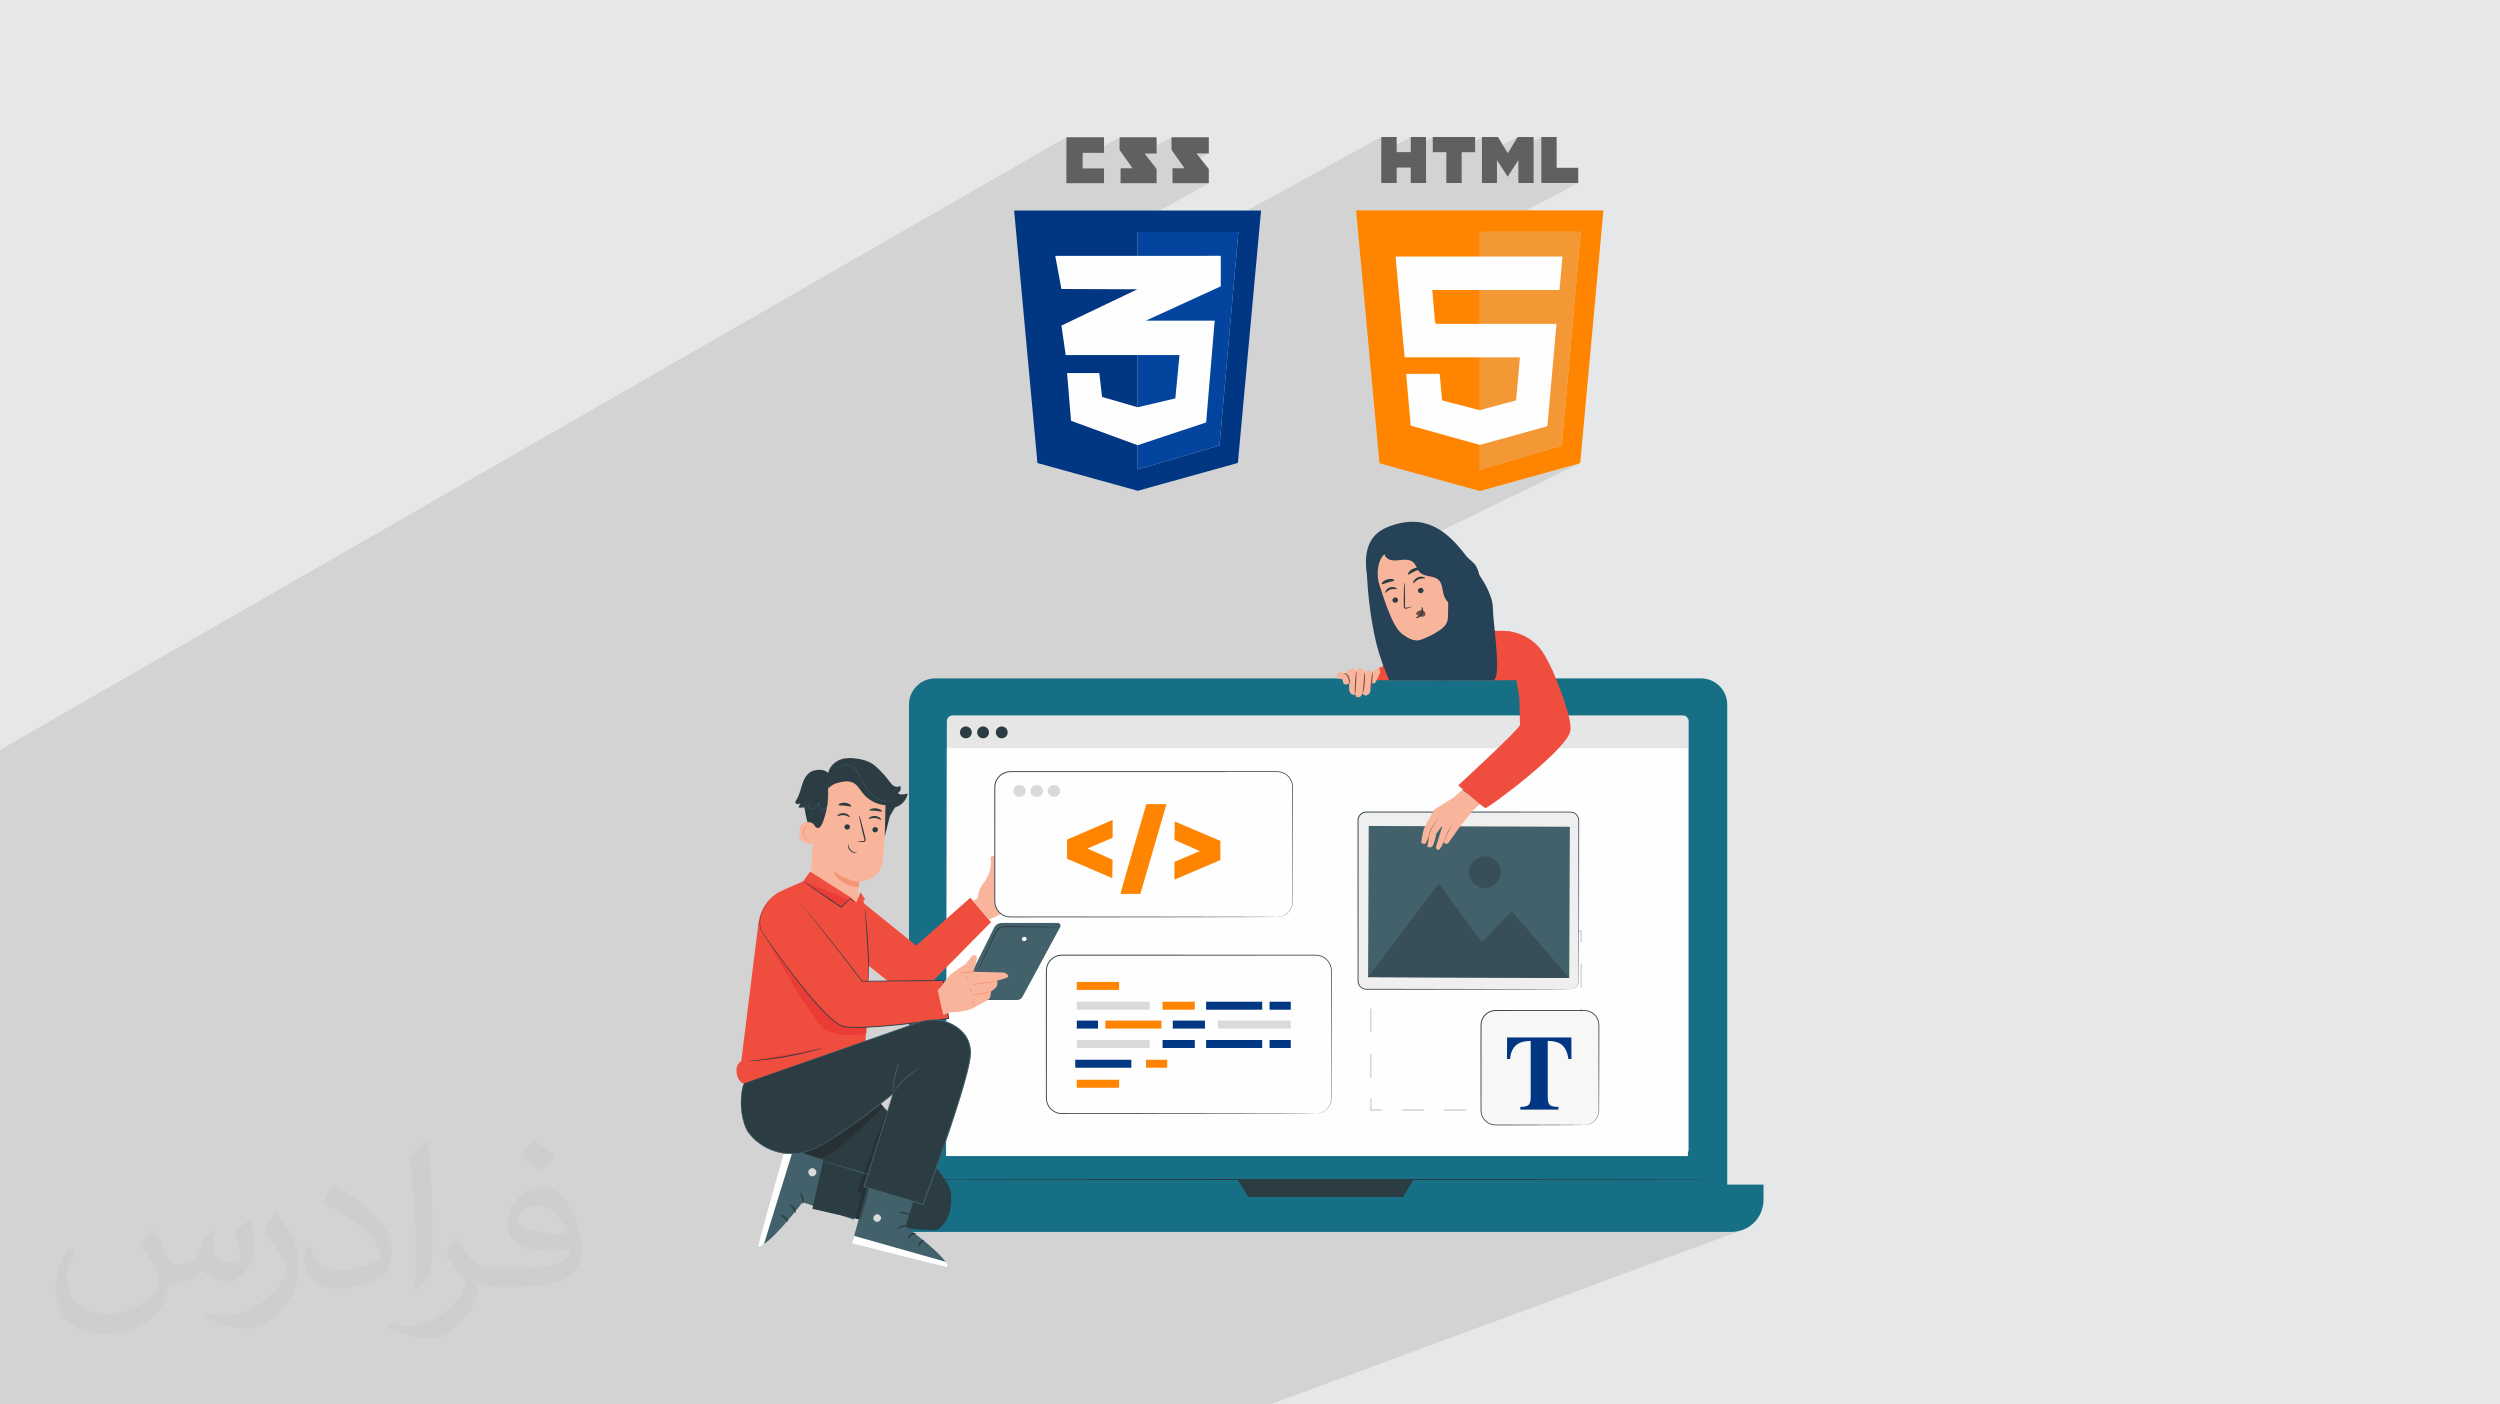 <?xml version="1.0" encoding="UTF-8"?>
<!DOCTYPE svg PUBLIC "-//W3C//DTD SVG 1.1//EN" "http://www.w3.org/Graphics/SVG/1.1/DTD/svg11.dtd">
<!-- Creator: CorelDRAW 2020 (64-Bit) -->
<svg xmlns="http://www.w3.org/2000/svg" xml:space="preserve" width="94.192mm" height="52.917mm" version="1.1" style="shape-rendering:geometricPrecision; text-rendering:geometricPrecision; image-rendering:optimizeQuality; fill-rule:evenodd; clip-rule:evenodd" viewBox="0 0 9404.92 5283.66" xmlns:xlink="http://www.w3.org/1999/xlink" xmlns:xodm="http://www.corel.com/coreldraw/odm/2003">
 <defs>
  <style type="text/css">
   <![CDATA[
    .fil24 {fill:#254256}
    .fil0 {fill:#E6E7E8}
    .fil25 {fill:#EF4E3F}
    .fil17 {fill:#003682;fill-rule:nonzero}
    .fil27 {fill:#03449E;fill-rule:nonzero}
    .fil3 {fill:#176F86;fill-rule:nonzero}
    .fil8 {fill:#254256;fill-rule:nonzero}
    .fil23 {fill:#273035;fill-rule:nonzero}
    .fil4 {fill:#2C3C43;fill-rule:nonzero}
    .fil22 {fill:#33484E;fill-rule:nonzero}
    .fil13 {fill:#384F57;fill-rule:nonzero}
    .fil12 {fill:#42616A;fill-rule:nonzero}
    .fil26 {fill:#606062;fill-rule:nonzero}
    .fil10 {fill:#794C44;fill-rule:nonzero}
    .fil20 {fill:#ABAEAF;fill-rule:nonzero}
    .fil15 {fill:#BD7768;fill-rule:nonzero}
    .fil7 {fill:#D9DAD9;fill-rule:nonzero}
    .fil5 {fill:#E5E6E5;fill-rule:nonzero}
    .fil21 {fill:#EB3B37;fill-rule:nonzero}
    .fil14 {fill:#EF4E3F;fill-rule:nonzero}
    .fil11 {fill:#EFEFEF;fill-rule:nonzero}
    .fil19 {fill:#F69576;fill-rule:nonzero}
    .fil18 {fill:#F7F7F6;fill-rule:nonzero}
    .fil9 {fill:#F9B59C;fill-rule:nonzero}
    .fil6 {fill:#FEFEFE;fill-rule:nonzero}
    .fil16 {fill:#FF8400;fill-rule:nonzero}
    .fil2 {fill:#373435;fill-opacity:0.031}
    .fil1 {fill:#2B2A29;fill-opacity:0.102}
    .fil28 {fill:#FF8400;fill-rule:nonzero;fill-opacity:0.749}
   ]]>
  </style>
 </defs>
 <g id="Layer_x0020_1">
  <polygon class="fil0" points="-0,0 9404.92,0 9404.92,5283.66 -0,5283.66 "/>
  <path class="fil1" d="M5937.33 688.5l-349.06 183.72 358.41 0 -71.28 804.34 -333.84 163.66 25.88 7.16 377.27 -104.9 -637.34 310.05 10.06 -1.75 11.17 -1.78 11.19 -1.62 11.22 -1.44 11.23 -1.28 11.26 -1.12 11.26 -0.94 5.27 -0.36 5.31 -0.22 5.31 0.01 5.26 0.31 5.17 0.71 5.01 1.18 4.83 1.74 4.58 2.38 0 0.02 4.41 3.2 3.89 3.74 3.42 4.19 3.03 4.57 2.71 4.85 2.43 5.04 2.23 5.13 2.1 5.14 4.92 12.27 4.93 12.27 4.92 12.27 4.92 12.27 4.92 12.27 4.93 12.27 4.92 12.28 4.92 12.27 4.92 12.27 4.93 12.27 4.92 12.28 4.92 12.27 4.93 12.27 4.92 12.27 4.93 12.28 4.92 12.27 -81.24 38.47 -0.01 0.57 -2.29 16.45 -4.06 9.28 4.52 -2.14 -5.09 5.73 0.27 0.13 7.41 -1.14 8.06 -2.17 8.57 -3.1 8.94 -3.94 -41.65 19.67 -1.97 2.22 -15.95 14.42 -8.45 6.29 11.82 49.85 117.21 -55.08 -0.37 2.08 -1.36 5.79 -2.67 8.87 -4.34 11.31 -6.35 13.11 -5.4 8.84 41.22 -19.3 -0.57 0.43 -1.96 1.66 -1.79 0.87 -37.7 17.65 -2.52 4.12 -11.41 14.78 -14.46 14.67 -8.59 6.51 198.44 -92.75 0.01 0 30.09 183.98 15.44 -0.09 -14.37 6.6 1.94 11.85 130.04 -59.71 0.01 0.01 -111.82 101.27 10.59 45.42 150.32 -17.64 -98.79 44.79 542.24 0 4.46 0.45 4.15 1.29 3.76 2.05 3.28 2.71 2.71 3.28 2.05 3.76 1.29 4.15 0.45 4.46 0 1611.05 -0.45 4.46 -1.29 4.15 -1.24 2.28 0 13.67 -227.36 86.96 0.53 0 45.29 0.07 42.55 0.08 39.69 0.08 36.74 0.08 33.7 0.09 30.56 0.09 27.32 0.08 23.99 0.1 20.56 0.09 17.04 0.09 13.42 0.1 9.71 0.1 5.89 0.1 1.99 0.1 -398.85 150.56 326.72 0 19.86 -2.01 18.5 -5.74 -145.96 54.4 222.22 0 0.02 0 12.31 -0.62 11.96 -1.83 11.54 -2.97 11.06 -4.05 -1783.41 658.69 -19.88 0 -0.02 0 -207.83 0 -16.36 0 -304.15 0 -323.07 0 -19.47 0 -36.09 0 -559.32 0 -1.02 0 -0.75 0 -0.26 0 -0.16 0 -3.76 0 -4.32 0 -0.06 0 -4.18 0 -11.68 0 -15.51 0 -28.56 0 -4.92 0 -11.03 0 -30.26 0 -3.96 0 -19.28 0 -5.2 0 -13.76 0 -33.26 0 -0.58 0 -17.3 0 -19.28 0 -1.75 0 -5.74 0 -10.08 0 -0.54 0 -0.56 0 -4.06 0 -10.69 0 -21.36 0 -28.24 0 -20.99 0 -0.58 0 -23.41 0 -0.7 0 -7.9 0 -2.91 0 -11.4 0 -7.91 0 -5.12 0 -10.64 0 -16.54 0 -5.07 0 -1.96 0 -4.32 0 -2.9 0 -31.54 0 -5.28 0 -2.97 0 -0.59 0 -35.31 0 -19 0 -5.09 0 -10.59 0 -63.28 0 -2.96 0 -4.34 0 -0.59 0 -2.28 0 -3.14 0 -0.56 0 -48.12 0 -0.31 0 -5.04 0 -10.54 0 -15.13 0 -26.62 0 -28.85 0 -0.59 0 -16.07 0 -0.99 0 -14.8 0 -4.69 0 -0.22 0 -17.06 0 -0.66 0 -5 0 -4.5 0 -5.99 0 -6.34 0 -18.45 0 -8.48 0 -29.05 0 -20.22 0 -18.06 0 -14.15 0 -10.39 0 -0.59 0 -1.44 0 -3.4 0 -13.6 0 -2.61 0 -10.08 0 -0.56 0 -0.99 0 -0.06 0 -8.93 0 -7.05 0 -0.53 0 -0.79 0 -0.61 0 -2.79 0 -0.55 0 -5.6 0 -0.04 0 -0.01 0 -7.9 0 -22.34 0 -5.94 0 -51.88 0 -19.6 0 -4.87 0 -2.83 0 -18.6 0 -4.72 0 -11.85 0 -0.72 0 -0.5 0 -0.56 0 -0.66 0 -4.01 0 -0.06 0 -5.09 0 -1.72 0 -3.75 0 -15.73 0 -5.92 0 -5.63 0 -35.16 0 -0.03 0 -3.37 0 -3.54 0 -1.77 0 -4.11 0 -3.84 0 -2.6 0 -6.11 0 -2.02 0 -19.58 0 -15.74 0 -0.95 0 -4.65 0 -4.54 0 -0.59 0 -9.68 0 -9.84 0 -0.55 0 -7.9 0 -4.42 0 -23.17 0 -0.37 0 -17.56 0 -0.36 0 -12.52 0 -1.5 0 -23.56 0 -12.04 0 -0.38 0 -38.13 0 -1.19 0 -3.5 0 -5.65 0 -1.05 0 -1.28 0 -0.63 0 -1.7 0 -4.55 0 -8.63 0 -26.27 0 -0.04 0 -8.71 0 -5.7 0 -20.52 0 -11.68 0 -8.57 0 -1.07 0 -7.56 0 -6.48 0 -2.66 0 -3.58 0 -2.9 0 -8.34 0 -1.07 0 -0.69 0 -0.71 0 -0.12 0 -0.59 0 -0.48 0 -30.43 0 -2.99 0 -9.88 0 -0.59 0 -1.23 0 -6.06 0 -4.48 0 -6.3 0 -1.18 0 -1.42 0 -0.71 0 -2.54 0 -8.06 0 -10.94 0 -0.01 0 -5.32 0 -7.09 0 -0.04 0 -3.57 0 -0.31 0 -0.35 0 -0.74 0 -20.35 0 -5.29 0 -1.71 0 -0.59 0 -16.54 0 -1.37 0 -31.5 0 -2.31 0 -3.17 0 -1.28 0 -9.57 0 -2.95 0 -3.22 0 -1.31 0 -2.35 0 -0.04 0 -0.04 0 -0.59 0 -0.42 0 -3.11 0 -0.71 0 -5.86 0 -18.7 0 -6.6 0 -0.76 0 -7.52 0 -3.59 0 -3.69 0 -1.83 0 -3.05 0 -0.59 0 -11.91 0 -12.45 0 -1.18 0 -1.21 0 -1.61 0 -0.25 0 -4.28 0 -8.77 0 -5.71 0 -1.03 0 -0.77 0 -2.65 0 -4.41 0 -1.22 0 -1.33 0 -0.43 0 -1.54 0 -0.02 0 -3.31 0 -1.66 0 -2.04 0 -1.65 0 -0.11 0 -1.13 0 -0.92 0 -0.01 0 -1.82 0 -1.39 0 -0.87 0 -0.06 0 -0.21 0 -0.34 0 -0.67 0 -0.33 0 -0.95 0 -0.05 0 -1.18 0 -0.12 0 -1.34 0 -1.23 0 -11.43 0 -0.02 0 -1.68 0 -2.12 0 -7.08 0 -1.19 0 -0.44 0 -3 0 -0.77 0 -2.66 0 -6.72 0 -0.25 0 -0.57 0 -1.35 0 -0.75 0 -4.15 0 -0.01 0 -0.75 0 -5.01 0 -0.08 0 -0.51 0 -4.29 0 -0.04 0 -2.91 0 -2.2 0 -0.31 0 -0.92 0 -0.06 0 -0.72 0 -9.52 0 -1.6 0 -0.35 0 -1.37 0 -0.87 0 -6.56 0 -2.55 0 -6.99 0 -3.47 0 -5.1 0 -0.45 0 -0.46 0 -0.15 0 -0.26 0 -0.54 0 -0.21 0 -3.6 0 -0.76 0 -1.54 0 -3.7 0 -1.2 0 -2.36 0 -0.68 0 -13.89 0 -0.01 0 -4.02 0 -11.96 0 -11.72 0 -24.72 0 -0.6 0 -4.34 0 -2.59 0 -4.34 0 -15.4 0 -10.67 0 -0.89 0 -3.13 0 -6.2 0 -0.03 0 -4.35 0 -4.33 0 -6.99 0 -1.44 0 -1.02 0 -5.96 0 -3.31 0 -4.83 0 -3.3 0 -0.68 0 -2.68 0 -0.03 0 -1.29 0 -8.43 0 -1.86 0 -1.75 0 -0.59 0 -9.19 0 -2.03 0 -18.42 0 -3.46 0 -3.23 0 -12.59 0 -0.02 0 -9.08 0 -13.83 0 -3.67 0 -2.39 0 -1.3 0 -0.66 0 -7.41 0 -0.04 0 -33.82 0 -2.32 0 -0.84 0 -3.19 0 -4.67 0 -5.97 0 -0.55 0 -9.78 0 -8.2 0 -9.41 0 -0.02 0 -6.92 0 -0.21 0 -1.53 0 -2.64 0 -0.37 0 -0.76 0 -2.29 0 -0.06 0 -2.07 0 -0.03 0 -0.49 0 -0.25 0 -0.37 0 -2.3 0 -1.2 0 -2.32 0 -23.23 0 -4.6 0 -3.14 0 -1.28 0 -2.04 0 -4.11 0 -1.13 0 -2.37 0 -35.75 0 -0.07 0 -0.03 0 -1.86 0 -0.06 0 -6.99 0 -0.69 0 -0.87 0 -5.13 0 -6.88 0 -0.08 0 -0.28 0 -12.65 0 -0.03 0 -10.11 0 -5.43 0 -4.5 0 -0.06 0 -1.25 0 -7.39 0 -0.43 0 -1.58 0 -1.55 0 -0.09 0 -0.82 0 -0.25 0 -0.46 0 -0.53 0 -0.38 0 -0.21 0 -0.11 0 -0.26 0 -9.02 0 -0.05 0 -0.11 0 -4.15 0 -2.3 0 -3.67 0 -0.11 0 -3.27 0 -5.03 0 -6.37 0 -4.88 0 -2.02 0 -0.46 0 -0.76 0 -0.03 0 -0.4 0 -0.9 0 -2.93 0 -5.33 0 -0.02 0 -0.01 0 -7.32 0 -1.31 0 -0.02 0 -3.73 0 -0.28 0 -0.14 0 -10.58 0 -2.29 0 -0.52 0 -1.39 0 -0.48 0 -0.09 0 -3.25 0 -7.37 0 -3.42 0 -9.58 0 -0.04 0 -0.31 0 -4.14 0 -3.16 0 -1.09 0 -2.19 0 -0.03 0 -0.1 0 -3 0 -4.59 0 -2.41 0 -17.42 0 -0.07 0 -3.4 0 -1.26 0 -3.38 0 -4.98 0 -0.6 0 -3.19 0 -0.01 0 -0.42 0 -0.88 0 -4.01 0 -4.06 0 -0.03 0 -9.24 0 -1.22 0 -4.34 0 -2.11 0 -3.3 0 -1.94 0 -3.1 0 -21.26 0 -0.04 0 -3.54 0 -0.04 0 -3.69 0 -3.23 0 -5.48 0 -6.83 0 -4.62 0 -0.03 0 -16.12 0 -20.92 0 -2.86 0 -4.3 0 -2.79 0 -47.64 0 -23.25 0 -0.04 0 -0.01 0 -0.47 0 -5.87 0 -0.31 0 -1.03 0 -3.37 0 -0.3 0 -0.94 0 -3.62 0 -3.25 0 -4.45 0 -1.45 0 -7.61 0 -7.42 0 -1.29 0 -3 0 -2.42 0 -7.21 0 -3.68 0 -1.46 0 -3.09 0 -4.13 0 -2.65 0 -0.29 0 -0.83 0 -0.16 0 -5.44 0 -2.6 0 -0.21 0 -5.55 0 -3.16 0 -2.63 0 -6.37 0 -6.87 0 -1.21 0 -3.62 0 -0.62 0 -3.14 0 -3.52 0 -1.96 0 -8.26 0 -0.03 0 -0.38 0 -0.54 0 -0.07 0 -0.01 0 -0.5 0 -0.28 0 -7.59 0 -0.68 0 -0.31 0 -6.83 0 -1.35 0 -0.59 0 -1.15 0 -2.3 0 -3.42 0 -4.98 0 -4.73 0 -1.56 0 -4.84 0 -2.04 0 -1.54 0 -6.55 0 -4.19 0 -4.99 0 -12.33 0 -4.95 0 -4.57 0 -0.11 0 -0.02 0 -0.03 0 -0.03 0 -1.85 0 -0.05 0 -0.01 0 -0.01 0 -3.18 0 -0.15 0 -0.05 0 -7.54 0 -4.23 0 -3.39 0 -12.14 0 -10.18 0 -2.15 0 -0.07 0 -2.9 0 -6.23 0 -1.43 0 -0.02 0 -0.29 0 -2.24 0 -5.18 0 -0.37 0 -0.45 0 -4.09 0 -2.52 0 -1.6 0 -2.79 0 -6.05 0 -3.01 0 -2.84 0 -0.99 0 -0.68 0 -3.54 0 -0.31 0 -0.37 0 -1.54 0 -0.04 0 -1.06 0 -1.84 0 -8.15 0 -1.56 0 -2.54 0 -4.75 0 -8.96 0 -5.69 0 0 -0.23 0 -0.37 0 -0.26 0 -0.15 0 -1.23 0 -3.74 0 -0.63 0 -0.28 0 -2.78 0 -0.05 0 -4.59 0 -5.83 0 -0.99 0 -1.93 0 -2.58 0 -14.67 0 -4.06 0 -5.26 0 -13.84 0 -0.13 0 -0.36 0 -3.68 0 -3.5 0 -0.13 0 -0.79 0 -9.5 0 -1.92 0 -0.27 0 -0.69 0 -1.3 0 -2.79 0 -2.71 0 -2.66 0 -1.52 0 -4.13 0 -0.29 0 -0.21 0 -0.11 0 -0.35 0 -0.01 0 -0.58 0 -0.95 0 -9.11 0 -2.12 0 -11.83 0 -4.68 0 -5.73 0 -10.01 0 -4.64 0 -5.17 0 -5.48 0 -0.39 0 -1.47 0 -10.16 0 -4 0 -12.44 0 -0.4 0 -2.56 0 -2.39 0 -2.16 0 -2.2 0 -9.68 0 -0.01 0 -0.25 0 -36.2 0 -0.01 0 -4.91 0 -5.06 0 -7.57 0 -1.19 0 -4.16 0 -2.51 0 -4.37 0 -1.73 0 -5.46 0 -0.08 0 -0.23 0 -0.12 0 -11.81 0 -0.1 0 -7.47 0 -3.43 0 -3.48 0 -5.04 0 -1.89 0 -4.21 0 -0.58 0 -2.76 0 -0.11 0 -2.36 0 -1.2 0 -0.11 0 -3.26 0 -1.01 0 -2.91 0 -0.69 0 -0.08 0 -0.59 0 -1.36 0 -1.44 0 -4.22 0 -4.1 0 -0.91 0 -1.07 0 -0.54 0 -0.5 0 -1.09 0 -0.1 0 -0.02c0,-608.47 0,-1140.77 0,-1757.78l0 -22.7 0 -25.56 0 -1.95 0 -0.02 0 -1.59 0 -17.26 0 -4.08 0 -40.04 0 -10.59 0 -7.67 0 -7.58 0 -3.27 0 -0.02 0 -0.12 0 -3.54 0 -13.94 0 -3.31 0 -3.54 0 -42.43 0 -4.42 0 -2.98 0 -4 0 -16.62 0 -21.18 0 -17.03 0 -78.41 4011.69 -2304.69 0 10.84 0 10.84 0 10.83 0 10.82 0 10.81 0 10.8 0 10.8 0 10.79 0 7.12 61.19 -34.92 9.95 0 9.96 0 9.98 0 5.89 0 103.11 -58.76 -0.09 5.72 -0.09 5.73 -0.09 5.73 -0.09 5.72 -0.07 5.73 -0.04 5.73 -0.02 5.72 0.02 5.72 0.1 0.81 0.27 0.81 0.4 0.81 0.5 0.81 0.57 0.81 0.6 0.79 0.59 0.78 0.56 0.76 5.13 7.29 5.14 7.28 5.14 7.28 5.14 7.28 5.15 7.28 2.77 3.92 163.58 -92.49 -0.01 5.36 -0.02 5.35 -0.02 5.36 -0.02 5.35 0 5.36 0.01 5.35 0.03 5.36 0.07 5.35 0.06 1.01 0.15 1.03 0.23 1.03 0.31 1.03 0.37 1.01 0.44 0.97 0.49 0.93 0.54 0.86 5.67 8.14 5.7 8.14 5.72 8.15 5.75 8.17 5.79 8.22 2.33 3.3 60.44 -33.9 6.18 0 6.03 0 5.9 0 5.79 0 5.71 0 5.65 0 5.61 0 5.58 0 -93.76 52.49 2.19 3.1 -45.17 25.28 0 3.17 0 7 0 6.97 0 6.96 0 6.95 8.55 0 8.55 0 8.56 0 8.55 0 8.55 0 8.55 0 8.55 0 8.55 0 8.55 0 8.55 0 8.55 0 8.55 0 8.55 0 8.56 0 8.55 0 8.55 0 -491.97 273.23 62.01 0 162.06 -89.78 264.72 0 651.92 -357.36 0 10.82 0 10.81 0 10.82 0 10.82 0 10.81 0 6.44 110.9 -60.53 0 7.08 0 7.08 0 7.08 0 7.09 0 7.11 0 7.12 0 2.44 82.67 -44.98 0.01 6.61 0.01 6.6 0.02 6.61 0.01 6.6 0.02 6.61 0.01 6.61 0.02 6.6 0.01 6.61 0 0.48 0 0.48 0 0.5 0 0.51 0 0.54 0 0.56 0 0.59 0 0.64 6.36 0 6.35 0 6.35 0 6.36 0 6.37 0 6.39 0 6.42 0 6.46 0 0 0.63 0 0.58 0 0.55 0 0.52 0 0.49 0 0.48 0 0.47 0 0.46 0 11.14 134.16 -72.47 -0.01 0.28 -0.01 0.28 -0.01 0.28 -0.02 0.28 -0.01 0.28 -0.01 0.28 -0.01 0.28 0 0.28 0 10.5 0 10.49 0 10.5 0 10.5 0 10.49 0 10.5 0 6.83 134.05 -72.05 -3.41 5.63 -3.4 5.64 -3.41 5.64 -3.41 5.63 -3.41 5.64 -3.41 5.64 -3.42 5.64 -3.41 5.63 -1.16 1.91 -1.17 1.92 -1.17 1.92 -1.18 1.93 -1.19 1.95 -1.21 1.96 -1.21 1.98 -1.23 2.01 -97.22 52.1 0 4.96 0 0.95 56.51 -30.27 0.07 -0.02 0.08 -0.02 0.07 -0.02 0.08 -0.03 0.07 -0.02 0.08 -0.02 0.08 -0.02 0.08 -0.02 0.34 0.53 165.7 -88.76 0 0.02 0.01 7.24 0 7.24 0.01 7.25 0 7.24 0.01 7.24 0 7.24 0.01 7.24 0 7.24 0.01 7.24 0 7.24 0 7.24 0 7.24 0.01 7.24 0 7.25 0 7.24 0 7.24 0 7.16 -0.01 7.16 0 7.16 -0.01 7.16 -0.01 7.16 -0.01 7.16 -0.01 7.16 -0.01 7.16 8.7 0 8.69 0 8.7 0 8.7 0 8.69 0 8.7 0 8.7 0 8.7 0 8.7 0 8.69 0 8.7 0 8.7 0 8.7 0 8.7 0 8.7 0 8.7 0c-7757.94,4379.14 -7259.83,4097.96 0,0zm-497.33 1660.93l0.66 -0.31 -0.67 0.32 0.01 -0.01z"/>
  <path class="fil2" d="M578.49 4627.69c17.95,27.21 29.6,53.36 40.96,82.43 8.45,16.91 12.93,48.09 52.57,48.09 11.61,0 28.28,-3.42 43.06,-11.61 16.63,-8.73 29.32,-21.94 35.94,-42l15.85 -53.36 38.57 -19.02 2.64 2.64c-5.27,20.09 -6.59,39.36 -6.59,54.43 0,44.63 38.57,61.56 69.22,61.56 17.95,0 34.09,-8.73 34.09,-25.11 0,-21.13 -8.98,-57.06 -20.62,-89.29 17.95,-17.95 35.94,-35.94 56.53,-50.47l3.17 1.6c8.98,38.04 14,75.56 14,100.66 0,24.57 -10.83,51.79 -19.81,69.49 -18.49,34.87 -51.25,62.62 -90.87,62.62 -30.1,0 -63.65,-15.07 -86.66,-43.06l-1.32 0c-21.66,26.96 -55.22,51.25 -108.86,51.25l-16.63 0c-2.64,35.41 -10.29,60.49 -21.94,82.95 -31.95,62.34 -126.81,106.47 -216.1,106.47 -124.17,0 -186.51,-71.59 -186.51,-166.96 0,-58.91 19.27,-113.6 48.88,-152.42l24.29 10.04c-18.49,35.41 -30.91,68.68 -30.91,101.45 0,89.29 72.66,131.83 156.4,131.83 77.68,0 173.83,-49.41 191.28,-106.72 -6.59,-62.62 -30.1,-91.93 -66.04,-148.99 10.83,-19.02 24.83,-38.04 42.28,-58.38l3.17 0 0 0 0 0 -0.02 -0.09zm1432.13 -336.04c26.15,16.39 51.79,35.66 76.87,57.85 -14,19.81 -31.45,37.79 -53.11,53.64 -25.11,-20.34 -50.19,-37.79 -75.84,-56.27 17.42,-19.55 34.62,-38.29 52.04,-55.22l0 0 0 0 0 0 0 0 0 0 0.03 0zm13.47 244.11c-42.28,0 -76.87,27.75 -76.87,48.34 0,44.13 84.53,57.85 185.72,57.31 -12.68,-51.79 -57.06,-105.68 -108.86,-105.68l0.01 0.03zm-94.86 236.19c54.96,0 103.04,-1.6 139.74,-10.83 40.96,-10.29 75.56,-30.91 75.56,-45.17 0,-3.7 0,-8.19 -1.32,-11.89 -22.98,2.11 -49.41,2.11 -72.38,2.11 -74.49,0 -131.55,-16.91 -154.02,-58.66 -5.55,-11.61 -9.51,-24.57 -9.51,-39.36 0,-40.43 17.42,-79.79 48.09,-107 25.61,-22.45 53.89,-36.44 82.67,-36.44 52.04,0 93.51,41.75 122.57,107.54 15.85,35.94 26.68,77.4 26.68,129.72 0,34.87 -9.51,64.19 -31.17,85.85 -40.43,39.11 -114.92,53.89 -229.04,53.89l-51.79 0 0 0 -13.47 0c-28.28,0 -48.62,-5.02 -64.72,-17.42l-2.64 0c0.79,6.59 1.32,12.93 1.32,19.02 0,25.61 -8.45,58.38 -25.61,84.53 -50.72,75.3 -105.68,108.04 -153.24,108.04 -48.09,0 -107,-18.49 -160.11,-42.54l9.51 -18.49c17.17,7.13 40.96,11.89 73.7,11.89 85.85,0 198.66,-82.43 212.66,-163 -3.17,-6.59 -8.98,-15.32 -17.17,-24.57 -25.11,-29.85 -40.96,-54.68 -55.75,-80.83 12.68,-25.11 24.29,-45.17 35.13,-63.4l4.49 -0.53c36.72,74.77 69.99,117.55 144.23,117.55l11.61 0 0 0 53.89 0 0 0 0 0 0 0 0 0 0 0 0.09 0.01zm-371.98 79c6.34,-34.34 6.87,-72.91 6.87,-108.86l0 -53.36c0,-99.6 -12.68,-244.36 -22.98,-338.68 17.95,-19.27 43.06,-42 62.87,-57.31l5.81 1.6c13.47,118.62 16.63,256 16.63,383.06 0,33.3 -1.32,65.79 -4.49,89.55 -1.85,30.1 -19.27,52.83 -56.53,87.7l-8.19 -3.7zm-382.8 -157.19c1.85,46.77 24.83,83.49 105.15,83.49 49.93,0 92.19,-12.93 138.96,-35.13 8.45,-3.7 12.93,-8.73 12.93,-12.93 0,-29.32 -22.45,-68.15 -60.23,-103.55 -36.72,-33.3 -85.34,-62.62 -130.76,-82.18 -15.6,-6.59 -20.62,-13.47 -20.62,-20.09 0,-13.47 17.95,-41.75 32.77,-62.09l5.02 -0.53c52.04,27.21 110.17,67.64 153.24,112.53 39.11,41.47 63.4,83.49 63.4,129.19 0,33.81 -10.29,65.51 -26.96,95.11 -57.06,28.79 -117.83,50.72 -178.06,50.72 -73.17,0 -123.1,-34.34 -123.1,-114.92 0,-8.73 0,-22.19 3.17,-39.64l25.11 0 0 0 0 0 0 0 0 0 0 0 -0.02 0zm-132.37 -132.9l45.45 73.45c16.63,27.21 32.23,56.81 32.23,103.55l0 59.7c0,48.34 -30.91,100.13 -80.83,151.38 -39.11,34.62 -73.7,49.41 -105.68,49.41 -47.55,0 -101.98,-14.79 -164.85,-41.75l7.13 -18.49c19.81,5.27 42.79,9.77 71.06,9.77 90.36,-0.53 182.8,-66.57 225.08,-147.15 5.02,-9.26 6.87,-17.95 6.87,-24.04 0,-9.26 -5.02,-19.55 -8.98,-28.79 -22.98,-43.31 -48.62,-82.95 -76.87,-119.68 14.79,-23.25 29.6,-45.7 45.7,-67.9l3.7 0.53 0 0 0 0 0 0 0 0 0 0 -0.02 0.01z"/>
  <g id="_2223749330496">
   <path class="fil3" d="M6399.21 4587.78l-2881.07 0c-54.46,0 -98.58,-44.14 -98.58,-98.6l0 -1838.45c0,-54.45 44.12,-98.57 98.58,-98.57l2881.07 0c54.46,0 98.58,44.14 98.58,98.57l0 1838.45c0,54.46 -44.15,98.6 -98.58,98.6z"/>
   <path class="fil3" d="M6513.84 4634.43l-3094.15 0c-66.52,0 -120.44,-53.92 -120.44,-120.44l0 -57.67 3335.05 0 0 57.67c0,66.52 -53.93,120.44 -120.45,120.44l-0.02 0z"/>
   <polygon class="fil4" points="4655.22,4437.22 4696.61,4503.06 5278.95,4503.06 5317.38,4437.22 "/>
   <path class="fil5" d="M6330.55 4346.58l-2746.4 0c-12.24,0 -22.14,-9.91 -22.14,-22.14l0 -1611.04c0,-12.22 9.91,-22.15 22.14,-22.15l2746.4 0c12.23,0 22.15,9.91 22.15,22.15l0 1611.05c0,12.23 -9.91,22.15 -22.15,22.15l0 -0.02z"/>
   <polygon class="fil6" points="6349.72,4349.02 3559.01,4349.02 3562.01,2814.94 6349.72,2814.94 "/>
   <path class="fil4" d="M3790.87 2755.18c0,12.3 -9.97,22.28 -22.29,22.28 -12.3,0 -22.28,-9.97 -22.28,-22.28 0,-12.33 9.97,-22.3 22.28,-22.3 12.31,0 22.29,9.96 22.29,22.3z"/>
   <path class="fil4" d="M3655.81 2755.18c0,12.3 -9.97,22.28 -22.28,22.28 -12.33,0 -22.3,-9.97 -22.3,-22.28 0,-12.33 9.96,-22.3 22.3,-22.3 12.3,0 22.28,9.96 22.28,22.3z"/>
   <path class="fil4" d="M3720.65 2755.18c0,12.3 -9.97,22.28 -22.29,22.28 -12.32,0 -22.3,-9.97 -22.3,-22.28 0,-12.33 9.97,-22.3 22.3,-22.3 12.31,0 22.29,9.96 22.29,22.3z"/>
   <path class="fil4" d="M6471.34 4437.22c0,1.1 -683.24,2 -1525.82,2 -842.9,0 -1525.96,-0.9 -1525.96,-2 0,-1.1 683.08,-1.98 1525.96,-1.98 842.58,0 1525.82,0.9 1525.82,1.98z"/>
   <path class="fil7" d="M5948.46 4179.63l-40.6 0c-1.87,0 -3.39,-1.51 -3.39,-3.38 0,-1.89 1.52,-3.39 3.39,-3.39l37.21 0 0 -37.21c0,-1.88 1.51,-3.38 3.38,-3.38 1.89,0 3.39,1.51 3.39,3.38l0 40.61c0,1.86 -1.51,3.38 -3.39,3.38z"/>
   <path class="fil7" d="M5355.25 4179.63l-78.95 0c-1.88,0 -3.38,-1.51 -3.38,-3.38 0,-1.89 1.51,-3.39 3.38,-3.39l78.95 0c1.88,0 3.38,1.51 3.38,3.39 0,1.86 -1.51,3.38 -3.38,3.38zm157.89 0l-78.95 0c-1.88,0 -3.38,-1.51 -3.38,-3.38 0,-1.89 1.51,-3.39 3.38,-3.39l78.95 0c1.87,0 3.38,1.51 3.38,3.39 0,1.86 -1.51,3.38 -3.38,3.38zm157.89 0l-78.95 0c-1.86,0 -3.38,-1.51 -3.38,-3.38 0,-1.89 1.51,-3.39 3.38,-3.39l78.95 0c1.87,0 3.39,1.51 3.39,3.39 0,1.86 -1.52,3.38 -3.39,3.38zm157.88 0l-78.94 0c-1.89,0 -3.39,-1.51 -3.39,-3.38 0,-1.89 1.51,-3.39 3.39,-3.39l78.94 0c1.89,0 3.39,1.51 3.39,3.39 0,1.86 -1.51,3.38 -3.39,3.38z"/>
   <path class="fil7" d="M5197.36 4179.63l-40.61 0c-1.88,0 -3.38,-1.51 -3.38,-3.38l0 -40.61c0,-1.88 1.51,-3.38 3.38,-3.38 1.87,0 3.39,1.51 3.39,3.38l0 37.21 37.21 0c1.88,0 3.38,1.51 3.38,3.39 0,1.86 -1.51,3.38 -3.38,3.38z"/>
   <path class="fil7" d="M5156.76 3715.88c-1.88,0 -3.39,-1.51 -3.39,-3.39l0 -84.62c0,-1.87 1.52,-3.39 3.39,-3.39 1.87,0 3.39,1.52 3.39,3.39l0 84.62c0,1.89 -1.52,3.39 -3.39,3.39zm0 169.25c-1.88,0 -3.39,-1.51 -3.39,-3.39l0 -84.62c0,-1.87 1.52,-3.39 3.39,-3.39 1.87,0 3.39,1.52 3.39,3.39l0 84.62c0,1.87 -1.52,3.39 -3.39,3.39zm0 169.25c-1.88,0 -3.39,-1.51 -3.39,-3.39l0 -84.62c0,-1.88 1.52,-3.39 3.39,-3.39 1.87,0 3.39,1.52 3.39,3.39l0 84.62c0,1.87 -1.52,3.39 -3.39,3.39z"/>
   <path class="fil7" d="M5156.76 3546.62c-1.88,0 -3.39,-1.51 -3.39,-3.38l0 -40.62c0,-1.88 1.52,-3.39 3.39,-3.39l40.6 0c1.89,0 3.39,1.52 3.39,3.39 0,1.88 -1.51,3.39 -3.39,3.39l-37.2 0 0 37.22c0,1.87 -1.52,3.38 -3.39,3.38z"/>
   <path class="fil7" d="M5355.25 3506.01l-78.95 0c-1.87,0 -3.38,-1.52 -3.38,-3.39 0,-1.88 1.51,-3.39 3.38,-3.39l78.95 0c1.87,0 3.38,1.52 3.38,3.39 0,1.88 -1.51,3.39 -3.38,3.39zm157.89 0l-78.95 0c-1.88,0 -3.38,-1.52 -3.38,-3.39 0,-1.88 1.51,-3.39 3.38,-3.39l78.95 0c1.87,0 3.36,1.52 3.36,3.39 0,1.88 -1.51,3.39 -3.36,3.39zm157.89 0l-78.95 0c-1.86,0 -3.38,-1.52 -3.38,-3.39 0,-1.88 1.51,-3.39 3.38,-3.39l78.95 0c1.87,0 3.39,1.52 3.39,3.39 0,1.88 -1.52,3.39 -3.39,3.39zm157.88 0l-78.94 0c-1.89,0 -3.39,-1.52 -3.39,-3.39 0,-1.88 1.51,-3.39 3.39,-3.39l78.94 0c1.89,0 3.39,1.52 3.39,3.39 0,1.88 -1.51,3.39 -3.39,3.39z"/>
   <path class="fil7" d="M5948.46 3546.62c-1.87,0 -3.38,-1.51 -3.38,-3.38l0 -37.22 -37.21 0c-1.87,0 -3.39,-1.52 -3.39,-3.39 0,-1.88 1.52,-3.39 3.39,-3.39l40.6 0c1.89,0 3.39,1.52 3.39,3.39l0 40.62c0,1.87 -1.51,3.38 -3.39,3.38z"/>
   <path class="fil7" d="M5948.46 3715.88c-1.87,0 -3.38,-1.51 -3.38,-3.39l0 -84.62c0,-1.87 1.51,-3.39 3.38,-3.39 1.89,0 3.39,1.52 3.39,3.39l0 84.62c0,1.89 -1.51,3.39 -3.39,3.39zm0 169.27c-1.87,0 -3.38,-1.52 -3.38,-3.39l0 -84.63c0,-1.86 1.51,-3.38 3.38,-3.38 1.89,0 3.39,1.51 3.39,3.38l0 84.63c0,1.87 -1.51,3.39 -3.39,3.39zm0 169.25c-1.87,0 -3.38,-1.51 -3.38,-3.38l0 -84.63c0,-1.87 1.51,-3.38 3.38,-3.38 1.89,0 3.39,1.51 3.39,3.38l0 84.63c0,1.86 -1.51,3.38 -3.39,3.38z"/>
   <path class="fil8" d="M5146.61 2115.04c-17.65,35.02 28.66,450.39 98.11,414.59 29.53,7.21 -39.52,-87.71 -10.42,-96.99 2.81,-12.22 5.6,-24.43 8.41,-36.66 -3.54,13.11 5.59,27.04 17.79,32.96 12.21,5.92 26.55,5.5 40.07,3.64 64.52,-8.92 124.09,-49.78 155.55,-106.77l-309.52 -210.76 0.01 -0.01z"/>
   <path class="fil8" d="M5545.9 2120.35c-10.18,-10.76 -22.81,-19.25 -31.8,-31.01 -65.62,-85.9 -149.54,-164.48 -294.1,-106.56 -80.73,32.37 -89.16,107.4 -76.77,187.99 6.46,42.06 28.12,49.33 53.61,55.44l243.83 122.91c37.58,-3.14 108.2,-54.26 121.88,-89.34 11.42,-29.32 10.15,-87.95 -5.6,-122.32 -3.12,-6.79 -6.78,-12.62 -11.01,-17.09l-0.02 0z"/>
   <path class="fil9" d="M5189.18 2199.55c-14.56,-47.2 -5.23,-115.56 42.88,-128.43l158.23 -19.1c14.62,-3.9 29.71,3.93 34.76,18.06l120.21 338.16c0.26,-0.04 4.15,4.65 9.57,-0.98 1.42,-1.47 3.84,-0.28 3.5,1.71 -5.28,31.43 0.91,104.73 -93.86,110.96 -21.18,1.39 -62.75,3.08 -74.58,-16.61l-22.47 -53.93c-10.91,-27.78 -15.25,-39.24 -15.18,-38.97 0,0 -63.03,12.95 -104.45,-59.15 -20.6,-35.89 -42.43,-99.27 -58.58,-151.72l-0.03 0z"/>
   <path class="fil4" d="M5238.71 2260.86c1.8,5.27 7.76,8.07 13.34,6.27 5.56,-1.8 8.64,-7.52 6.86,-12.81 -1.78,-5.27 -7.76,-8.07 -13.33,-6.28 -5.58,1.81 -8.66,7.55 -6.87,12.82z"/>
   <path class="fil4" d="M5334.6 2224.72c1.78,5.27 7.76,8.08 13.34,6.28 5.56,-1.81 8.67,-7.53 6.86,-12.82 -1.78,-5.27 -7.76,-8.07 -13.33,-6.29 -5.58,1.81 -8.66,7.55 -6.87,12.82l0 0.01z"/>
   <path class="fil4" d="M5211.69 2229.76c1.86,1.25 8.15,-8.57 20.06,-12.23 11.85,-3.85 22.65,0.54 23.45,-1.56 0.41,-0.95 -1.87,-3.54 -6.61,-5.57 -4.66,-2.03 -11.97,-3.18 -19.37,-0.82 -7.41,2.35 -12.72,7.47 -15.37,11.81 -2.71,4.41 -3.08,7.82 -2.17,8.37l0 0z"/>
   <path class="fil4" d="M5316.67 2194.2c2.07,0.98 7.87,-9.48 20.12,-14.66 12.17,-5.35 23.92,-2.47 24.59,-4.62 0.36,-0.98 -2.25,-3.24 -7.44,-4.6 -5.1,-1.38 -12.9,-1.53 -20.5,1.74 -7.6,3.3 -12.78,9.02 -15.19,13.64 -2.49,4.68 -2.57,8.09 -1.59,8.49l0 0.02z"/>
   <path class="fil4" d="M5312.03 2282.12c-0.18,-0.61 -7.25,0.79 -18.51,3.54 -2.85,0.79 -5.63,1.24 -6.78,-0.45 -1.4,-1.73 -1.36,-5.05 -1.24,-8.72 0.08,-7.52 0.15,-15.42 0.26,-23.7 0.07,-33.64 -0.99,-60.88 -2.34,-60.86 -1.35,0.02 -2.54,27.32 -2.6,60.96 0.04,8.27 0.08,16.15 0.14,23.69 0.14,3.46 -0.33,7.64 2.61,11.16 1.51,1.75 4.05,2.46 6,2.24 1.96,-0.14 3.48,-0.71 4.87,-1.13 11.03,-3.57 17.77,-6.1 17.59,-6.72l-0.01 -0.02z"/>
   <path class="fil10" d="M5352.24 2410.42c0,0 53.33,-16.61 93.25,-67.17 0,0 -5.6,63.89 -85.8,86.41l-7.45 -19.25 0 0.01z"/>
   <path class="fil10" d="M5327.72 2306.24c3.32,-5.93 10.03,-9.91 17.22,-10.18 4.97,-0.18 10.26,1.45 13.79,4.97 3.53,3.54 4.94,9.1 2.75,13.27 -2.45,4.72 -8.7,6.62 -14.3,5.88 -5.61,-0.73 -10.74,-3.58 -15.65,-6.47 -1.35,-0.8 -2.74,-1.63 -3.68,-2.86 -0.94,-1.24 -1.35,-2.97 -0.57,-4.19l0.44 -0.43 0 0.01z"/>
   <path class="fil4" d="M5348.64 2283.7c-1.77,0.57 2.57,12.07 -4.25,24.06 -6.8,11.99 -19.65,15.43 -19.12,17.06 0.12,0.79 3.6,1.2 8.88,-0.69 5.17,-1.78 12.03,-6.29 16.23,-13.59 4.15,-7.33 4.21,-15.01 2.83,-19.89 -1.38,-4.98 -3.76,-7.33 -4.52,-6.97l-0.03 0.01z"/>
   <path class="fil4" d="M5296.94 2160.9c2.57,2.04 11.52,-5.19 23.78,-10.84 12.14,-5.92 23.41,-8.28 23.47,-11.56 0,-1.55 -3.12,-3.03 -8.41,-3.3 -5.25,-0.25 -12.62,0.94 -19.95,4.41 -7.33,3.46 -12.93,8.42 -16.07,12.67 -3.18,4.27 -4.02,7.63 -2.85,8.63l0.01 -0.01z"/>
   <path class="fil4" d="M5198.79 2197.29c3.12,1.82 11.99,-3.35 23.49,-6.59 11.38,-3.54 21.71,-4.07 23.27,-7.27 0.65,-1.52 -1.55,-3.6 -6.44,-4.81 -4.82,-1.22 -12.36,-1.24 -20.23,1.08 -7.85,2.34 -14.13,6.43 -17.44,10.07 -3.38,3.64 -4.05,6.58 -2.64,7.51l-0.02 0.01z"/>
   <path class="fil8" d="M5425.54 2048.36c-11.86,-7.27 -26.81,-6.82 -40.76,-5.74 -60.13,4.58 -119.76,16.34 -177.23,34.94 -1.55,14.21 11.74,26.27 25.7,29.49 13.95,3.22 28.52,0.2 42.82,-1.04 14.31,-1.23 30.06,-0.19 40.68,9.33 11.28,10.12 13.84,27.24 24.59,37.93 18.52,18.38 53.12,10.76 71.52,29.27 13.91,13.99 12.52,36.53 18.39,55.39 6.65,21.36 24.1,38.99 45.42,45.93 16.83,5.46 35.69,4.07 51.89,-3.22 -26.28,-65.46 -52.54,-130.93 -78.81,-196.37 -5.46,-13.64 -11.67,-28.18 -24.21,-35.88l0 -0.02z"/>
   <path class="fil11" d="M5908.22 3721.65l-768.15 0c-17.16,0 -31.07,-13.92 -31.07,-31.08l0 -604.47c0,-17.16 13.91,-31.07 31.07,-31.07l768.15 0c17.16,0 31.08,13.91 31.08,31.07l0 604.47c0,17.16 -13.92,31.08 -31.08,31.08z"/>
   <path class="fil4" d="M5908.22 3721.65c-0.02,-0.16 2.61,0.07 7.47,-1.12 4.74,-1.2 12.07,-4.38 17.71,-12.39 2.75,-3.93 4.88,-9.15 5.35,-15.11 0.22,-5.95 0,-12.61 0.04,-19.76 -0.04,-14.35 -0.1,-30.86 -0.16,-49.47 -0.14,-74.48 -0.33,-182.1 -0.57,-315.09 -0.08,-66.52 -0.14,-139.37 -0.21,-217.59 0.03,-4.97 0.11,-9.64 -1.44,-14.13 -1.47,-4.44 -3.97,-8.59 -7.33,-11.93 -3.39,-3.29 -7.55,-5.84 -12.11,-7.26 -4.56,-1.48 -9.39,-1.34 -14.52,-1.32 -20.2,0.03 -40.73,0.04 -61.57,0.04 -41.66,0.02 -84.55,0.04 -128.52,0.08 -175.9,0.04 -369.28,0.08 -572.23,0.14 -12.09,-0.22 -23.59,7.95 -27.57,19.24 -2.29,5.54 -1.75,11.68 -1.82,18.04l0 18.83c0,25.08 0,49.96 0,74.69 0,49.44 -0.03,98.15 -0.04,146.01 -0.04,95.72 -0.08,188.07 -0.1,276.02 0,21.98 -0.02,43.68 -0.04,65.13 0,5.35 0,10.69 0,16.01 0.08,5.03 1.34,10.07 3.83,14.42 4.92,8.79 14.5,14.64 24.43,14.92 41.66,0.06 82.09,0.1 121.17,0.15 78.22,0.08 151.07,0.16 217.6,0.22 132.98,0.24 240.6,0.43 315.07,0.57 37.14,0.14 66.01,0.26 85.67,0.33 9.74,0.08 17.18,0.14 22.28,0.18 5.02,0.06 7.59,0.18 7.59,0.18 0,0 -2.57,0.11 -7.59,0.18 -5.09,0.03 -12.54,0.1 -22.28,0.17 -19.66,0.08 -48.53,0.18 -85.67,0.34 -74.48,0.11 -182.08,0.33 -315.07,0.54 -66.53,0.08 -139.4,0.14 -217.6,0.22 -39.13,0 -79.61,0.02 -121.29,0.02 -10.95,-0.29 -21.6,-6.76 -27.02,-16.44 -2.79,-4.82 -4.18,-10.38 -4.27,-15.98 0,-5.33 0,-10.65 0,-16.03 -0.02,-21.44 -0.04,-43.14 -0.04,-65.13 -0.02,-87.96 -0.06,-180.31 -0.1,-276.02 0,-47.85 0,-96.56 -0.02,-146.01 0,-24.7 0,-49.6 0,-74.69l0 -18.83c0.08,-6.09 -0.55,-12.93 2.04,-19.26 4.44,-12.64 17.33,-21.79 30.88,-21.53 202.95,0.06 396.33,0.1 572.22,0.13 43.97,0.04 86.87,0.04 128.53,0.08 20.82,0.02 41.37,0.02 61.57,0.04 4.93,-0.02 10.34,-0.18 15.4,1.47 5.01,1.59 9.61,4.39 13.3,8.02 3.68,3.7 6.43,8.25 8.06,13.15 1.7,4.92 1.59,10.26 1.55,15.03 -0.08,78.2 -0.14,151.07 -0.22,217.6 -0.24,132.98 -0.43,240.61 -0.54,315.08 -0.07,18.6 -0.12,35.12 -0.16,49.47 -0.08,7.16 0.08,13.73 -0.21,19.83 -0.54,6.11 -2.77,11.42 -5.65,15.42 -5.87,8.12 -13.4,11.23 -18.2,12.33 -4.94,1.08 -7.54,0.76 -7.54,0.76l-0.07 0.01z"/>
   <polygon class="fil12" points="5146.71,3675.9 5903.38,3679.07 5905.77,3110.32 5149.07,3107.2 "/>
   <polygon class="fil13" points="5903.38,3679.07 5146.71,3675.9 5412.49,3323.49 5575.27,3545.35 5686.8,3427.57 "/>
   <path class="fil13" d="M5586.28 3340.5c-0.1,0 -0.18,0 -0.25,0 -32.9,-0.14 -59.47,-26.92 -59.33,-59.84 0.14,-32.82 26.78,-59.33 59.58,-59.33 0.08,0 0.18,0 0.26,0 32.91,0.14 59.47,26.92 59.33,59.82 -0.14,32.82 -26.79,59.33 -59.57,59.33l-0.02 0.02z"/>
   <path class="fil14" d="M5156.17 2558.71c0,0 -4.15,-8.32 19.5,-34.84 23.63,-26.51 186.85,-86.9 186.85,-86.9 0,0 63.49,76.75 122.46,24.04 42.93,-38.37 49.67,-84.87 49.67,-84.87 0,0 144.07,-8.07 147.14,1.38l38.58 181.15 -67.68 0.39 -496.5 -0.33 -0.03 -0.02z"/>
   <path class="fil15" d="M5499.6 2973.11l250.82 -250.51 -31.97 -137.02 130.49 -38.38c0,0 44.38,190.02 39.06,223.73 -10.34,65.21 -318.16,251.53 -318.16,251.53l-70.26 -49.33 0.02 -0.02z"/>
   <path class="fil14" d="M5674.84 2374.77c0,0 60.48,3.56 109.62,54.16 51.98,53.55 102.63,217.53 102.63,217.53l-164.65 19.32 -47.6 -291.01 -0.01 0z"/>
   <path class="fil9" d="M5467.57 3000.5l-70.42 43.95c0,0 -35.49,59.07 -40.54,73.86 -5.06,14.82 -10,51.89 -10,51.89 0,0 15.35,14.01 21.6,-7.6l7.22 -16.55 -6.07 38.46c0,0 15.54,12.06 23.15,-8.42 7.62,-20.48 10.93,-39.92 10.93,-39.92l24.06 -33.06 -24.27 79.09c0,0 -4.6,15.91 9.58,14.52 5.6,-0.55 18.14,-28.4 18.14,-28.4 0,0 10.26,13.37 18.83,1.34 8.71,-12.21 41.93,-59.22 41.93,-59.22 0,0 44.93,-55.53 45.09,-57l33.03 -30.99 -70.26 -49.33 -30.41 25.85c-0.43,0.61 -0.98,1.13 -1.61,1.52l0.03 0.01z"/>
   <path class="fil10" d="M5369.59 3183.12c0.1,0.02 0.47,-1.57 1.04,-4.45 0.59,-3.14 1.38,-7.27 2.3,-12.2 0.92,-5.25 2.02,-11.39 3.19,-18.15 0.59,-3.42 1.22,-7.01 1.85,-10.71 0.71,-3.64 1.98,-7.31 3.46,-10.99 6.27,-14.64 14.48,-26.71 20.46,-35.27 3.02,-4.29 5.56,-7.66 7.33,-10.01 1.78,-2.34 2.72,-3.64 2.65,-3.72 -0.08,-0.07 -1.19,1.12 -3.11,3.35 -1.9,2.25 -4.58,5.54 -7.72,9.76 -6.21,8.47 -14.62,20.46 -20.97,35.31 -1.53,3.72 -2.82,7.49 -3.52,11.27 -0.61,3.72 -1.2,7.31 -1.77,10.73 -1.08,6.8 -2.06,12.93 -2.9,18.2 -0.75,5 -1.35,9.16 -1.82,12.31 -0.4,2.9 -0.58,4.52 -0.48,4.55l0.01 0.03z"/>
   <path class="fil10" d="M5463.69 3100.3c-0.1,-0.06 -0.67,0.76 -1.66,2.31 -0.96,1.56 -2.33,3.8 -3.99,6.61 -3.33,5.6 -7.84,13.42 -12.82,22.18l-0.02 0.04 -0.03 0.06 -0.64 1.56c-3.94,9.68 -7.43,18.45 -9.9,24.84 -1.24,3.2 -2.2,5.78 -2.83,7.59 -0.65,1.8 -0.94,2.82 -0.86,2.86 0.1,0.04 0.58,-0.9 1.39,-2.65 0.81,-1.74 1.92,-4.26 3.28,-7.4 2.71,-6.29 6.35,-15.01 10.29,-24.69l0.65 -1.55 -0.04 0.08c4.95,-8.76 9.33,-16.65 12.42,-22.4 1.55,-2.89 2.79,-5.21 3.58,-6.84 0.83,-1.63 1.24,-2.53 1.16,-2.59l0.01 -0.01z"/>
   <path class="fil9" d="M5068.76 2541.73c0.34,0.73 0.61,1.46 0.91,2.2 1.23,3.37 1.88,6.94 2.14,10.51 0.11,1.65 -0.12,3.46 0.24,5.05 0.25,1.08 0.98,1.98 1.39,2.98 2.69,6.44 2.06,14.1 1.85,20.91 -0.26,7.69 -0.14,15.84 3.85,22.4 4.02,6.57 13.37,10.44 19.67,6.07 -0.96,4.8 2.81,9.77 7.55,10.99 4.72,1.24 9.9,-0.75 13.4,-4.17 3.51,-3.43 5.53,-8.1 6.72,-12.86 -0.33,5.74 5.31,10.66 11.07,10.76 5.74,0.08 11.02,-3.74 14.05,-8.63 3.04,-4.88 4.19,-10.69 4.84,-16.41 0.66,-5.7 1.98,-16.4 3.46,-21.96 0,0 7.22,1.15 10.5,1.47 4.47,0.43 0.98,0.1 0.98,0.1 2.43,-2.38 4.23,-6.5 6.9,-11.99 4.6,-9.47 8.12,-15.46 11.64,-24.06 2.63,-6.43 4.33,-12.85 0.35,-17.04 -9.58,-10.09 -28.33,10.41 -28.33,10.41 -2.65,-7.15 -24.42,-8.31 -28.65,1.22 -1.73,-5.23 -1.08,-8.27 -5.31,-11.79 -4.23,-3.5 -10.11,-5.33 -15.43,-3.87 -5.31,1.45 -9.66,6.58 -9.37,12.09 -4.48,-7.23 -13.76,-11.09 -22.04,-9.21 -4.98,1.13 -9.39,4.3 -12.29,8.49 -1.47,2.09 -2.51,4.42 -3.14,6.89 -0.24,0.88 -0.61,1.93 -0.51,2.85l0.45 1.26c0.98,1.82 2.24,3.43 3.1,5.35l-0.01 0z"/>
   <path class="fil9" d="M5045.78 2528.98c-4.74,-0.18 -9.9,0.8 -13.07,4.34 -3.75,4.19 -4.51,12.5 -4.08,18.11 6.57,1.23 9.97,1.49 16.55,2.72 1.38,0.25 2.53,-0.08 3.68,0.73 3.04,2.16 2.53,9.4 3.76,12.9 2.1,6.1 9.91,9.08 15.97,6.84 6.04,-2.24 9.93,-8.68 10.25,-15.11 0.32,-6.44 -2.53,-12.75 -6.68,-17.67 -6.49,-7.72 -16.33,-12.5 -26.38,-12.87l-0.01 0.01z"/>
   <path class="fil10" d="M5102.02 2524.56c1.24,0.06 1.24,19.73 -0.02,43.9 -1.24,24.2 -3.24,43.75 -4.47,43.69 -1.23,-0.06 -1.22,-19.73 0.03,-43.93 1.23,-24.19 3.23,-43.75 4.46,-43.68l0 0.02z"/>
   <path class="fil10" d="M5133.5 2528.84c1.19,-0.04 2.79,17.85 0.87,39.88 -1.87,22.03 -6.51,39.38 -7.66,39.13 -1.26,-0.26 1.37,-17.79 3.21,-39.52 1.91,-21.72 2.32,-39.45 3.58,-39.49z"/>
   <path class="fil10" d="M5163.01 2528.84c1.26,0 1.78,14.89 -0.55,32.94 -2.29,18 -5.07,32.37 -6.22,32.27 -1.3,-0.11 -0.48,-14.89 1.8,-32.8 2.32,-17.89 3.76,-32.41 4.98,-32.41l-0.01 0z"/>
   <path class="fil10" d="M5055.25 2532.69c-0.04,-0.53 3.15,-1.23 7.7,0.84 4.5,1.95 9.64,7.2 12.09,14.13 2.41,7 3.19,13.01 3,18.09 -0.55,5.45 -4.48,7.04 -4.58,6.33 -0.33,-0.51 1.8,-2.4 1.45,-6.43 -0.55,-3.91 -1.88,-10.4 -4.04,-16.41 -2.2,-6.15 -5.99,-10.59 -9.46,-12.97 -3.43,-2.41 -6.19,-2.9 -6.14,-3.58l-0.01 0z"/>
   <path class="fil6" d="M4950.01 4189.28l-955.03 0c-32.33,0 -58.55,-26.22 -58.55,-58.54l0 -478.96c0,-32.33 26.22,-58.53 58.55,-58.53l955.03 0c32.33,0 58.53,26.22 58.53,58.53l0 478.96c0,32.33 -26.2,58.54 -58.53,58.54z"/>
   <path class="fil4" d="M4950.01 4189.28c0,-0.18 2.86,-0.04 8.31,-0.84 5.39,-0.77 13.58,-2.75 22.66,-8.49 9,-5.64 18.89,-15.64 23.92,-30.53 2.64,-7.43 3.32,-15.83 3.04,-24.92 -0.02,-9.07 -0.06,-18.75 -0.08,-28.98 -0.14,-81.93 -0.33,-200.37 -0.57,-346.73 -0.02,-18.29 -0.04,-37.03 -0.06,-56.17 0,-9.59 -0.02,-19.26 -0.04,-29.05 0,-9.84 0.43,-19.65 -2.67,-28.98 -5.84,-18.61 -22.07,-34.25 -42.03,-38.52 -4.98,-1.1 -9.97,-1.47 -15.23,-1.41 -5.23,0 -10.5,0.02 -15.79,0.02 -10.56,0 -21.25,0.02 -32,0.04 -86.08,0.04 -178.03,0.1 -274.81,0.15 -193.56,0.04 -406.34,0.1 -629.69,0.14 -13.58,0.04 -26.98,5.02 -37.14,13.84 -10.26,8.72 -17.1,21.28 -19.01,34.51 -1,6.54 -0.62,13.46 -0.68,20.35 0,6.88 0,13.74 0,20.57 0,13.7 0,27.36 0,40.94 0,54.39 -0.03,108.01 -0.04,160.65 -0.02,52.69 -0.02,104.4 -0.04,155.08 -0.02,25.33 -0.02,50.39 -0.04,75.19 0.08,6.15 -0.19,12.5 0.18,18.42 0.47,5.95 1.59,11.89 3.91,17.37 4.44,11.05 12.36,20.56 22.34,26.85 9.93,6.39 21.68,9.33 33.45,8.9 11.95,0 23.8,0.02 35.6,0.02 23.57,0.02 46.83,0.02 69.76,0.04 45.85,0.04 90.36,0.06 133.4,0.1 86.06,0.08 166.24,0.14 239.45,0.21 146.34,0.24 264.77,0.44 346.7,0.55 40.9,0.14 72.66,0.26 94.27,0.33 10.73,0.08 18.93,0.14 24.51,0.18 5.52,0.06 8.35,0.19 8.35,0.19 0,0 -2.83,0.12 -8.35,0.18 -5.59,0.04 -13.78,0.12 -24.51,0.18 -21.61,0.08 -53.37,0.19 -94.27,0.33 -81.93,0.14 -200.36,0.33 -346.7,0.57 -73.21,0.08 -153.39,0.14 -239.45,0.22 -43.04,0.04 -87.55,0.06 -133.4,0.08 -22.93,0.02 -46.18,0.04 -69.76,0.04 -11.79,0 -23.66,0.02 -35.6,0.02 -12.07,0.47 -24.75,-2.65 -35.19,-9.37 -10.54,-6.61 -18.93,-16.67 -23.63,-28.37 -2.46,-5.81 -3.68,-12.1 -4.17,-18.38 -0.4,-6.37 -0.12,-12.4 -0.22,-18.65 0,-24.79 -0.02,-49.85 -0.02,-75.19 -0.03,-50.67 -0.04,-102.4 -0.04,-155.08 0,-52.67 -0.03,-106.26 -0.03,-160.65 0,-13.6 0,-27.24 0,-40.94 0,-6.86 0,-13.7 0,-20.57 0.08,-6.84 -0.33,-13.77 0.75,-20.89 2,-14.05 9.28,-27.38 20.19,-36.64 10.79,-9.39 25.06,-14.67 39.46,-14.7 223.33,0.07 436.13,0.1 629.68,0.14 96.76,0.07 188.73,0.12 274.81,0.16 10.76,0 21.44,0.02 32,0.02 5.29,0 10.54,0 15.8,0 5.23,-0.06 10.68,0.36 15.86,1.51 20.96,4.51 37.91,20.93 43.98,40.45 3.23,9.82 2.75,20.14 2.75,29.79 0,9.81 -0.03,19.46 -0.03,29.05 -0.02,19.16 -0.04,37.89 -0.06,56.17 -0.24,146.35 -0.43,264.8 -0.55,346.73 -0.04,10.22 -0.06,19.91 -0.07,28.98 0.25,9.02 -0.54,17.77 -3.28,25.26 -5.24,15.15 -15.39,25.18 -24.53,30.78 -9.28,5.7 -17.53,7.58 -23.02,8.25 -2.74,0.49 -4.83,0.37 -6.25,0.47 -1.39,0.04 -2.1,0.02 -2.1,0.02l0.02 0.01z"/>
   <polygon class="fil16" points="4050.81,3723.98 4210.07,3723.98 4210.07,3693.94 4050.81,3693.94 "/>
   <polygon class="fil16" points="4050.81,4092.04 4210.07,4092.04 4210.07,4062.01 4050.81,4062.01 "/>
   <polygon class="fil7" points="4050.81,3798.45 4324.99,3798.45 4324.99,3768.41 4050.81,3768.41 "/>
   <polygon class="fil16" points="4373.56,3798.45 4494.76,3798.45 4494.76,3768.41 4373.56,3768.41 "/>
   <polygon class="fil17" points="4776.16,3798.45 4855.83,3798.45 4855.83,3768.41 4776.16,3768.41 "/>
   <polygon class="fil17" points="4537.35,3798.45 4748.34,3798.45 4748.34,3768.41 4537.35,3768.41 "/>
   <polygon class="fil7" points="4581.65,3869.48 4855.83,3869.48 4855.83,3839.44 4581.65,3839.44 "/>
   <polygon class="fil17" points="4411.9,3869.48 4533.08,3869.48 4533.08,3839.44 4411.9,3839.44 "/>
   <polygon class="fil17" points="4050.81,3869.48 4130.5,3869.48 4130.5,3839.44 4050.81,3839.44 "/>
   <polygon class="fil16" points="4158.3,3869.48 4369.31,3869.48 4369.31,3839.44 4158.3,3839.44 "/>
   <polygon class="fil7" points="4050.81,3942.43 4324.99,3942.43 4324.99,3912.39 4050.81,3912.39 "/>
   <polygon class="fil17" points="4373.56,3942.43 4494.76,3942.43 4494.76,3912.39 4373.56,3912.39 "/>
   <polygon class="fil17" points="4776.16,3942.43 4855.83,3942.43 4855.83,3912.39 4776.16,3912.39 "/>
   <polygon class="fil16" points="4311.29,4016.75 4390.96,4016.75 4390.96,3986.71 4311.29,3986.71 "/>
   <polygon class="fil17" points="4537.35,3942.43 4748.34,3942.43 4748.34,3912.39 4537.35,3912.39 "/>
   <polygon class="fil17" points="4045.07,4016.75 4256.08,4016.75 4256.08,3986.71 4045.07,3986.71 "/>
   <path class="fil18" d="M5960.12 4232.07l-333.8 0c-30.27,0 -54.82,-24.54 -54.82,-54.82l0 -320.99c0,-30.27 24.54,-54.83 54.82,-54.83l333.8 0c30.27,0 54.83,24.55 54.83,54.83l0 320.99c0,30.27 -24.55,54.82 -54.83,54.82z"/>
   <path class="fil4" d="M5960.12 4232.07c-0.06,-0.35 5.92,0.3 16.45,-2.9 5.17,-1.73 11.42,-4.64 17.63,-9.66 6.17,-5.02 12.18,-12.36 16.11,-21.93 1.96,-4.8 3.16,-10.16 3.66,-15.88 0.41,-5.67 0.1,-11.85 0.15,-18.17 -0.04,-12.74 -0.1,-26.57 -0.15,-41.43 -0.08,-29.73 -0.16,-63.58 -0.26,-100.99 -0.06,-37.42 -0.14,-78.41 -0.21,-122.38 -0.03,-10.99 -0.04,-22.18 -0.04,-33.56 -0.04,-5.71 0.22,-11.42 -0.69,-16.91 -0.82,-5.54 -2.49,-11.03 -5.13,-16.07 -5.13,-10.15 -13.7,-18.79 -24.29,-23.81 -5.25,-2.51 -10.95,-4.34 -16.84,-4.94 -5.82,-0.61 -12.06,-0.35 -18.22,-0.39 -98.95,0.04 -207.7,0.08 -321.87,0.14 -13.85,-0.04 -27.47,5.59 -37.19,15.21 -9.82,9.55 -15.58,22.89 -15.85,36.34 -0.04,27.79 -0.08,55.18 -0.12,82.09 -0.04,53.84 -0.08,105.77 -0.1,155.24 -0.04,24.75 -0.04,48.86 -0.08,72.3 0.08,5.82 -0.21,11.79 0.22,17.32 0.51,5.59 1.78,11.05 3.87,16.19 4.35,10.16 11.68,18.85 20.78,24.51 9.03,5.8 19.63,8.46 30.03,8.28 10.61,0.03 21.02,0.04 31.22,0.07 20.42,0.03 40.01,0.07 58.72,0.11 74.74,0.24 135.26,0.43 177.23,0.55 20.83,0.15 37.03,0.25 48.18,0.33 5.43,0.08 9.59,0.14 12.53,0.18 2.82,0.06 4.26,0.18 4.26,0.18 0,0 -1.45,0.11 -4.26,0.17 -2.94,0.04 -7.12,0.1 -12.53,0.18 -11.15,0.08 -27.35,0.18 -48.18,0.33 -41.98,0.14 -102.47,0.34 -177.23,0.57 -18.71,0.04 -38.3,0.08 -58.72,0.12 -10.2,0 -20.63,0.04 -31.22,0.06 -10.78,0.22 -22.09,-2.57 -31.59,-8.66 -9.62,-5.96 -17.37,-15.1 -22,-25.83 -2.24,-5.41 -3.61,-11.19 -4.15,-17.08 -0.45,-6 -0.16,-11.66 -0.26,-17.57 -0.02,-23.44 -0.04,-47.56 -0.08,-72.3 -0.04,-49.48 -0.06,-101.41 -0.1,-155.25 0.03,-26.94 0.04,-54.35 0.06,-82.18 0.3,-14.34 6.45,-28.61 16.89,-38.76 10.34,-10.24 24.9,-16.26 39.66,-16.2 114.18,0.06 222.92,0.1 321.87,0.14 6.17,0.06 12.28,-0.2 18.6,0.44 6.27,0.65 12.3,2.61 17.87,5.27 11.2,5.35 20.26,14.53 25.66,25.26 5.82,10.65 6.48,23.27 6.1,34.39 -0.03,11.38 -0.04,22.56 -0.04,33.57 -0.08,43.98 -0.16,84.95 -0.22,122.38 -0.1,37.4 -0.18,71.24 -0.25,100.99 -0.04,14.85 -0.1,28.69 -0.14,41.42 -0.12,6.39 0.17,12.4 -0.32,18.32 -0.59,5.86 -1.88,11.34 -3.93,16.25 -4.12,9.79 -10.34,17.2 -16.72,22.22 -6.4,5.04 -12.79,7.91 -18.06,9.55 -5.33,1.49 -9.55,2.06 -12.38,2.18 -2.85,0.07 -4.27,0.04 -4.27,0.04l-0.05 -0.03z"/>
   <path class="fil17" d="M5669.58 3902.91l241.79 0 0.39 80.98 -11.57 0c-3.79,-28.98 -14.64,-48.57 -32.55,-58.79 -10.07,-5.64 -25.1,-8.71 -45.1,-9.26l0 211.58c0,14.78 2.6,24.6 7.76,29.44 5.17,4.84 15.92,7.27 32.26,7.27l0 10.21 -143.15 0 0 -10.21c15.69,0 26.12,-2.45 31.26,-7.37 5.17,-4.91 7.74,-14.67 7.74,-29.34l0 -211.58c-19.61,0.54 -34.64,3.61 -45.1,9.26 -19.22,10.47 -30.05,30.09 -32.55,58.79l-11.57 0 0.39 -80.98 0.01 0z"/>
   <path class="fil4" d="M3348.33 2942.83c6.04,9.1 15.66,17.61 26.55,17.12 3.22,-0.14 11.74,-2.67 11.74,-2.67 3.62,2.53 1.96,15.4 -0.88,18.83 -2.83,3.38 -8.64,7.9 -8.64,7.9 12.26,7.6 24.03,4.95 37.87,0.84 -3.82,22.91 -20.81,43.1 -42.72,50.79 -7,2.45 -15.39,3.5 -21.34,-0.9 -5.25,-3.88 -7.08,-10.8 -8.35,-17.2 -4.65,-23.53 -6.37,-47.64 -5.1,-71.58l10.84 -3.12 0.01 -0.02z"/>
   <path class="fil9" d="M3065.53 3044.47l-18.91 306.67c-3.21,52.16 2.71,129.42 85.42,130.75 71.83,-4.26 94.11,-70.96 97.04,-119.64 1.42,-23.09 2.64,-42.35 2.93,-44.69 0,0 78.51,-2.53 88.92,-79.46 5.02,-37.17 9.16,-114.57 12.07,-184.65 3.14,-75.26 -52.14,-140.27 -126.91,-149.44l-7.43 -0.92c-80.73,-5.15 -130.2,60.53 -133.12,141.38l-0.01 0.01z"/>
   <path class="fil19" d="M3232.06 3317.43c0,0 -48.91,-3.11 -96.67,-41.95 0,0 17.55,59.27 95.29,61.76l1.37 -19.81 0.02 0z"/>
   <path class="fil4" d="M3197.08 3073.8c-1.6,1.49 -10.18,-6.13 -23.1,-7.11 -12.89,-1.16 -22.91,4.89 -24.17,3.15 -0.63,-0.76 1.11,-3.54 5.48,-6.31 4.29,-2.75 11.46,-5.19 19.52,-4.51 8.05,0.69 14.57,4.26 18.24,7.67 3.72,3.42 4.85,6.44 4.07,7.11l-0.05 0.01z"/>
   <path class="fil4" d="M3197.66 3111.72c-0.5,5.5 -5.54,9.66 -11.32,9.27 -5.76,-0.39 -10.05,-5.17 -9.59,-10.69 0.5,-5.53 5.54,-9.69 11.31,-9.29 5.77,0.39 10.06,5.19 9.58,10.69l0.02 0.02z"/>
   <path class="fil4" d="M3225.07 3165.42c0.02,-0.66 7.55,-1.04 19.66,-1.09 3.06,0.06 5.99,-0.2 6.75,-2.2 0.98,-2.1 0.12,-5.53 -0.91,-9.22 -1.96,-7.66 -3.98,-15.69 -6.12,-24.12 -8.38,-34.29 -14.06,-62.35 -12.67,-62.69 1.37,-0.33 9.31,27.22 17.71,61.51 1.99,8.45 3.89,16.51 5.71,24.21 0.73,3.58 2.22,7.73 0.12,12.07 -1.1,2.16 -3.5,3.5 -5.5,3.8 -2.03,0.35 -3.72,0.18 -5.23,0.1 -12.07,-0.83 -19.54,-1.69 -19.5,-2.38l-0.02 -0.01z"/>
   <path class="fil4" d="M3202.2 3033.18c-1.67,2.67 -11.6,-1.02 -23.98,-2.24 -12.35,-1.47 -22.87,-0.02 -23.88,-2.96 -0.44,-1.4 1.88,-3.72 6.42,-5.64 4.53,-1.92 11.32,-3.16 18.75,-2.38 7.41,0.8 13.78,3.49 17.74,6.33 4.01,2.85 5.71,5.6 4.97,6.87l-0.02 0.01z"/>
   <path class="fil4" d="M3318.3 3052.15c-1.47,2.27 -11.44,-0.83 -23.66,-1.81 -12.21,-1.2 -22.46,0.08 -23.63,-2.43 -0.51,-1.2 1.6,-3.18 5.96,-4.84 4.3,-1.67 10.93,-2.75 18.24,-2.1 7.33,0.67 13.72,2.93 17.77,5.33 4.09,2.4 5.93,4.76 5.28,5.84l0.04 0z"/>
   <path class="fil9" d="M3062.55 3097.47c-1.26,-0.72 -51.02,-22.14 -55.79,30.72 -4.78,52.87 49.28,46.77 49.52,45.26 0.24,-1.51 6.27,-75.98 6.27,-75.98z"/>
   <path class="fil19" d="M3041.93 3151.97c-0.22,-0.2 -0.98,0.57 -2.61,1.13 -1.59,0.55 -4.23,0.8 -6.9,-0.47 -5.41,-2.57 -9.31,-11.85 -8.7,-21.4 0.29,-4.81 1.73,-9.31 3.76,-12.95 1.96,-3.71 4.69,-6.18 7.56,-6.44 2.86,-0.39 4.7,1.48 5.21,3.03 0.57,1.53 0.13,2.57 0.4,2.68 0.14,0.14 1.22,-0.8 0.99,-3 -0.12,-1.08 -0.63,-2.39 -1.79,-3.5 -1.18,-1.16 -3,-1.85 -4.97,-1.81 -4.12,-0.08 -8.12,3.33 -10.37,7.33 -2.47,4 -4.19,9.04 -4.52,14.46 -0.62,10.68 3.94,21.15 11.37,24.04 3.64,1.3 6.83,0.47 8.56,-0.65 1.77,-1.16 2.14,-2.32 1.96,-2.43l0.05 -0.02z"/>
   <path class="fil4" d="M2996.32 3008.24c11.95,-18.14 15.64,-40.3 22.69,-60.86 7.06,-20.55 19.74,-41.58 40.55,-47.87l0.44 0.22c18.72,-6.47 41.37,-5.47 55.81,8.01 5.09,-27.35 30.29,-47.97 57.52,-53.7 27.24,-5.72 70.13,0.61 95.41,12.24 19.54,9 37.99,26.38 60.21,51.7 9.37,10.65 17.92,22.04 25.41,34.07l19.83 73.32 -21.89 36.85c-1.34,2.54 -2.71,5.03 -4.31,7.51l0 -0.18 -19.55 76.95c-0.08,-21.81 2.81,-95.47 2.75,-117.27 -33.49,-3.1 -63.19,-18.14 -84.47,-44.18 -11.23,-13.76 -19.75,-30.68 -35.27,-39.33 -19.99,-11.15 -44.77,-4.97 -66.72,1.48l0.94 -0.79c-11.48,4.64 -22.08,11.52 -30.97,20.12 2.75,43.07 -3.86,86.71 -19.34,126.98 -2.34,6.07 -8.49,18.49 -14.66,20.53 -12.13,4.01 -14.74,-8.27 -21.57,-15.05 -5.03,-4.99 -12.84,-5.99 -21.39,-6.39 -4.36,-13.46 -8.45,-35.98 -11.83,-55.69 -7.29,1.83 -15,2.04 -22.33,0.4 2.55,-5.35 5.1,-10.7 7.67,-16.05 -3.08,1.73 -6.23,3.5 -9.75,3.83 -3.5,0.33 -7.43,-1.16 -8.84,-4.37 -1.83,-4.15 1.15,-8.7 3.65,-12.5l0.01 0.01z"/>
   <path class="fil12" d="M3139.7 2917.81c0.14,0.21 -3.33,1.88 -8.1,6.69 -4.72,4.8 -10.16,13.31 -13.12,25.08 -1.51,5.86 -2.6,12.42 -2.94,19.55 -0.4,7.12 -0.18,14.76 -0.04,22.84 0.11,8.05 0.28,16.55 -0.67,25.37 -0.47,4.38 -1.23,8.86 -2.39,13.29 -1.19,4.34 -2.59,9.07 -6.09,12.69 -2.81,2.96 -7.3,4.11 -11.09,3.14 -3.82,-0.86 -7.15,-3.1 -9.55,-6.03 -4.68,-6.04 -5.56,-13.48 -6.48,-20.03l1.61 0.28c-2.94,5.7 -5.94,11.32 -10.19,15.72 -4.19,4.43 -9.84,7.23 -15.44,7.45 -2.79,0.11 -5.56,-0.47 -7.9,-1.81 -2.39,-1.3 -4.05,-3.4 -5.16,-5.59 -1.04,-2.23 -1.52,-4.64 -1.29,-6.93 0.25,-2.3 1.26,-4.43 2.78,-5.9l0.79 0.77c-6.29,6.5 -12.75,9.84 -17.2,11.63 -2.25,0.9 -4.03,1.44 -5.23,1.75 -1.22,0.29 -1.87,0.41 -1.88,0.35 0,-0.06 0.61,-0.28 1.78,-0.65 1.18,-0.41 2.93,-1.02 5.09,-2 4.33,-1.96 10.6,-5.38 16.65,-11.85l0.79 0.79c-2.75,2.63 -3.12,7.45 -1.08,11.46 1.04,1.98 2.57,3.83 4.66,4.95 2.08,1.14 4.6,1.67 7.15,1.53 5.16,-0.26 10.4,-2.89 14.35,-7.09 4.01,-4.22 6.94,-9.69 9.84,-15.41l1.23 -2.43 0.37 2.71c0.92,6.55 1.89,13.66 6.18,19.12 2.14,2.64 5.19,4.65 8.54,5.39 3.35,0.82 6.98,-0.12 9.43,-2.65 3.08,-3.14 4.47,-7.58 5.64,-11.89 1.16,-4.33 1.91,-8.7 2.38,-13.01 0.96,-8.64 0.84,-17.1 0.76,-25.14 -0.11,-8.05 -0.25,-15.73 0.19,-22.95 0.44,-7.21 1.6,-13.85 3.22,-19.79 3.16,-11.91 8.9,-20.52 13.85,-25.23 5.02,-4.74 8.61,-6.21 8.61,-6.21l-0.03 0.04z"/>
   <path class="fil12" d="M3375.04 3004.77l-0.65 0.49c-0.55,0.36 -1.2,0.81 -2,1.31 -0.86,0.61 -1.98,1.28 -3.36,1.95 -1.38,0.71 -2.94,1.55 -4.82,2.24 -7.34,3.06 -19.03,5.88 -33.37,4.33 -14.21,-1.52 -31.07,-7.41 -45.79,-19.52 -14.89,-11.87 -27.63,-28.88 -37.79,-48.16 -5.17,-9.65 -9.28,-19.44 -13.89,-28.55 -4.59,-9.12 -9.73,-17.57 -16.12,-24.38 -6.31,-6.84 -13.77,-12.03 -21.61,-14.62 -3.9,-1.38 -7.88,-1.85 -11.67,-1.95 -3.82,0.02 -7.47,0.61 -10.85,1.53 -6.78,1.92 -12.32,5.33 -16.58,8.92 -4.29,3.62 -7.23,7.52 -9.29,10.9 -3.85,6.91 -4.29,11.48 -4.56,11.38l0.12 -0.81c0.14,-0.64 0.29,-1.41 0.47,-2.35 0.47,-2.06 1.51,-4.99 3.36,-8.59 1.99,-3.46 4.92,-7.52 9.23,-11.3 4.29,-3.74 9.93,-7.33 16.89,-9.37 3.46,-1.01 7.23,-1.65 11.2,-1.71 3.93,0.06 8.12,0.51 12.14,1.91 8.14,2.63 15.86,7.94 22.34,14.89 6.59,6.94 11.84,15.54 16.49,24.71 4.68,9.17 8.79,18.97 13.91,28.51 10.07,19.12 22.63,35.96 37.25,47.7 14.44,12 30.89,17.88 44.88,19.55 14.09,1.69 25.63,-0.88 32.96,-3.7 7.38,-2.88 10.97,-5.56 11.1,-5.33l0.01 0.02z"/>
   <path class="fil4" d="M3314.83 3084.48c-1.63,1.49 -10.16,-6.14 -23.11,-7.12 -12.89,-1.18 -22.91,4.88 -24.17,3.16 -0.63,-0.79 1.12,-3.54 5.46,-6.31 4.29,-2.75 11.46,-5.19 19.52,-4.51 8.05,0.69 14.57,4.25 18.24,7.67 3.74,3.42 4.85,6.44 4.07,7.11l-0.02 0.01z"/>
   <path class="fil4" d="M3302.77 3122.04c-0.47,5.53 -5.54,9.66 -11.31,9.28 -5.76,-0.4 -10.05,-5.17 -9.59,-10.7 0.47,-5.52 5.54,-9.68 11.3,-9.29 5.76,0.4 10.05,5.19 9.59,10.72l0.01 -0.01z"/>
   <path class="fil4" d="M3224.3 3208.78c0.04,0.45 -3.04,1.35 -8.1,0.71 -4.99,-0.61 -11.99,-3.16 -17.63,-8.76 -5.62,-5.62 -8.19,-12.61 -8.79,-17.61 -0.67,-5.07 0.24,-8.16 0.68,-8.1 0.59,0.02 0.69,3.04 1.93,7.56 1.21,4.49 3.87,10.52 8.85,15.48 4.98,4.96 11.01,7.63 15.51,8.82 4.52,1.24 7.54,1.34 7.58,1.91l-0.02 0z"/>
   <path class="fil14" d="M3650.32 3377.24l-203.54 180.05 -196.49 -158.58 -14.86 208.3 121.88 97.56c50.41,19.65 105.32,29.38 145.36,-7.01l225.51 -228.53 -77.83 -91.8 -0.02 0.01z"/>
   <path class="fil14" d="M2852.68 3477.35c0,0 4.72,-78.32 74.83,-119.6 10.23,-6.02 94.82,-42.93 94.82,-42.93l25.16 -36.04 154.39 98.46 19.47 17.77 15.88 -38.14 18.79 28.59 -7.96 -1.3 2.22 14.56 9.58 63.29 6.8 181.31c-0.08,-1.92 2.88,63.72 1.04,93.98 -6.98,114.29 -26.45,405.52 -33.35,426.04 -8.57,25.43 -32.62,26.16 -32.62,26.16l-403.63 -113.63c-22.8,-1.95 -43.55,-63.92 -9.48,-83.82l64.05 -514.68 0.02 -0.01z"/>
   <path class="fil20" d="M3257.85 3888.58c0.63,-9.15 1.24,-18.2 1.85,-27.14l1.27 1.12 0 25.41c0,0 -1.1,0.24 -3.12,0.61z"/>
   <path class="fil21" d="M3196.14 3894.13c-28.06,0 -60.23,-3.8 -85.53,-17.38 -57.54,-30.88 -225.64,-344.31 -225.64,-344.31l374.73 328.99c-0.61,8.93 -1.22,17.98 -1.84,27.14 -8.43,1.55 -32.92,5.54 -61.73,5.54l0 0.02z"/>
   <path class="fil14" d="M3004.41 3397.4c23.3,10.52 239,293.94 239,293.94l305.29 -2.53 19.87 142.83c0,0 -320.1,46.32 -394.72,30 -74.64,-16.31 -292.96,-333.57 -306.3,-355.05 -21.18,-34.05 -3.14,-87.96 29.63,-116.56l107.24 7.33 0 0.04z"/>
   <path class="fil4" d="M2897.17 3390.07c0,0 -1.08,1.2 -3.31,3.36 -2.27,2.14 -5.38,5.57 -9.21,10.26 -7.41,9.47 -17.67,24.81 -22.95,47.31 -2.47,11.12 -3.86,24.21 -0.49,37.75 2.68,13.85 13.01,25.75 22,39.41 18.72,26.98 40.45,57.41 65.05,90.62 24.63,33.19 52.06,69.23 82.84,106.81 15.41,18.79 31.65,37.95 49.05,57.07 17.48,19.03 35.86,38.41 56.9,55.62 10.54,8.37 21.81,16.88 34.7,21l2.42 0.79 2.57 0.35 5.15 0.73c3.44,0.43 6.86,1.12 10.38,1.31 7.03,0.32 14.1,0.61 21.22,0.94 28.53,0.33 57.68,-1.41 87.33,-3.34 59.27,-4.43 120.51,-11.07 183.09,-18.89 28.49,-3.57 56.66,-7.27 84.39,-11.21l-1.49 1.99c-6.8,-48.93 -13.4,-96.66 -19.81,-142.86l1.71 1.47c-111.97,0.83 -215.24,1.59 -305.3,2.24l-0.73 0 -0.43 -0.57c-69.79,-91.64 -128.15,-166.38 -169.64,-217.67 -20.77,-25.65 -37.32,-45.42 -49.07,-58.45 -5.84,-6.55 -10.52,-11.37 -13.83,-14.41 -3.29,-3.14 -5.41,-4.11 -5.31,-4.27 0,0 2.24,0.91 5.6,3.94 3.42,2.96 8.21,7.7 14.17,14.17 11.95,12.87 28.75,32.48 49.68,57.99 41.92,51.02 100.6,125.5 170.65,216.97l-1.14 -0.57c90.07,-0.83 193.34,-1.77 305.3,-2.81l1.51 0 0.19 1.49c6.45,46.2 13.09,93.94 19.91,142.83l0.26 1.75 -1.75 0.25c-27.76,3.94 -55.94,7.67 -84.44,11.23 -62.63,7.82 -123.9,14.45 -183.27,18.83 -29.7,1.94 -58.92,3.64 -87.65,3.28 -7.19,-0.33 -14.32,-0.65 -21.43,-0.98 -3.54,-0.22 -7.09,-0.92 -10.62,-1.35l-5.28 -0.77 -2.65 -0.37 -2.61 -0.82c-13.88,-4.47 -25.12,-13.17 -35.84,-21.68 -21.29,-17.44 -39.68,-36.91 -57.16,-56.04 -17.41,-19.23 -33.64,-38.47 -49.03,-57.31 -30.74,-37.72 -58.06,-73.87 -82.59,-107.17 -24.49,-33.32 -46.1,-63.87 -64.67,-90.97 -4.63,-6.8 -9.1,-13.33 -13.27,-19.76 -4.11,-6.48 -7.34,-13.36 -8.74,-20.38 -3.35,-13.93 -1.81,-27.21 0.8,-38.46 5.56,-22.73 16.11,-38.05 23.73,-47.44 3.93,-4.66 7.15,-8.03 9.53,-10.07 2.31,-2.12 3.54,-3.12 3.54,-3.12l0.02 -0.02z"/>
   <path class="fil21" d="M3022.32 3314.81c1.52,3.46 142.57,98.27 142.57,98.27l34.01 -32.67 18.13 14.57 -194.72 -80.16 0 -0.01z"/>
   <path class="fil4" d="M3217.03 3394.97c-0.12,0.14 -1.91,-1.04 -5.09,-3.39 -3.64,-2.76 -8.2,-6.21 -13.66,-10.36l1.35 -0.06c-8.9,8.74 -20.38,20.04 -33.63,33.05l-0.9 0.91 -1.08 -0.73c-12.93,-8.68 -27.42,-18.38 -42.68,-28.61 -27.86,-18.87 -52.9,-36.18 -70.85,-49.01 -17.93,-12.79 -28.77,-21.22 -28.14,-21.97 14.81,9.97 49.76,33.57 100.95,68.08 15.21,10.32 29.61,20.12 42.5,28.88l-2 0.18c13.56,-12.7 25.32,-23.73 34.41,-32.23l0.69 -0.65 0.68 0.58c5.24,4.45 9.59,8.14 13.08,11.09 2.98,2.63 4.52,4.11 4.4,4.25l-0.03 -0.01z"/>
   <path class="fil4" d="M3253.65 3420.85c0.24,-0.02 0.84,3.72 1.73,10.51 0.88,6.8 2,16.63 3.26,28.83 2.51,24.38 5.41,58.1 7.52,95.43 2.1,37.35 2.97,71.21 3.04,95.71 0.04,12.24 -0.04,22.16 -0.25,29.02 -0.18,6.84 -0.4,10.63 -0.65,10.63 -0.26,0 -0.49,-3.79 -0.73,-10.61 -0.21,-7.49 -0.51,-17.23 -0.86,-28.99 -0.73,-24.45 -1.96,-58.25 -4.07,-95.54 -2.13,-37.29 -4.63,-70.99 -6.49,-95.41 -0.86,-11.73 -1.59,-21.46 -2.13,-28.92 -0.45,-6.82 -0.59,-10.62 -0.36,-10.63l0 -0.03z"/>
   <path class="fil21" d="M2814.65 3992.07c94.89,-6.94 189.08,-23.57 280.61,-49.55l-280.61 49.55z"/>
   <path class="fil4" d="M3095.23 3942.51c0.07,0.24 -3.72,1.53 -10.62,3.64 -6.9,2.16 -16.97,5.02 -29.45,8.35 -24.98,6.65 -59.81,14.78 -98.64,21.65 -38.88,6.84 -74.36,11.15 -100.11,13.45 -12.87,1.15 -23.3,1.92 -30.53,2.25 -7.23,0.35 -11.2,0.45 -11.22,0.19 -0.03,-0.24 3.93,-0.8 11.12,-1.56 7.76,-0.87 18,-2 30.37,-3.35 25.65,-2.93 61,-7.6 99.76,-14.45 38.76,-6.86 73.56,-14.57 98.64,-20.61 12.09,-2.96 22.1,-5.38 29.71,-7.25 7.01,-1.73 10.91,-2.57 10.98,-2.34l-0.01 0.03z"/>
   <path class="fil12" d="M3212.1 4588.51l-192.73 -65.92c0,0 -131.73,173.77 -168.52,165.05l114.39 -378.27 304.5 90.39 -57.63 188.76 0 -0.02z"/>
   <path class="fil7" d="M3071.13 4410.57c0.22,-7.91 -6.48,-15.47 -14.41,-16.01 -7.91,-0.55 -15.64,6.21 -15.99,14.13 -0.36,7.92 7.4,17.24 15.32,16.87 7.92,-0.36 16.58,-8.78 15.01,-16.55l0.04 1.55 0.03 0.01z"/>
   <path class="fil6" d="M2957.34 4306.69l29.54 8.72 -112.31 363.1c0,0 -12.43,14.64 -23.71,9.14l106.52 -380.95 -0.03 0z"/>
   <path class="fil4" d="M3019.45 4529.29c-1.83,-0.62 0.14,-10.11 -3.07,-20.99 -2.92,-10.97 -9.51,-18.08 -8.25,-19.55 0.88,-1.61 11.09,4.48 14.72,17.73 3.74,13.2 -1.85,23.7 -3.4,22.81z"/>
   <path class="fil4" d="M2991.03 4564.01c-1.92,-0.11 -2.64,-9.07 -8.56,-17.7 -5.66,-8.82 -13.62,-12.95 -13,-14.76 0.24,-1.84 11.45,0.18 18.6,11.05 7.25,10.81 4.74,21.91 2.96,21.42l0 -0.01z"/>
   <path class="fil4" d="M2936.73 4572.19c0.12,-1.78 10.11,-1.56 18.82,6.23 8.74,7.74 10.08,17.66 8.31,17.96 -1.85,0.59 -5.57,-6.65 -12.8,-12.97 -7.07,-6.44 -14.71,-9.35 -14.34,-11.22l0.01 0z"/>
   <path class="fil4" d="M3065.04 4539.45c-1.45,-1.3 3.66,-9 6.11,-19.66 2.67,-10.59 1.63,-19.79 3.49,-20.28 1.67,-0.66 6.1,9.36 3.04,21.86 -2.96,12.54 -11.46,19.41 -12.64,18.06l0 0.02z"/>
   <path class="fil4" d="M3235.53 4074.61c7.4,-2.06 333.8,348.07 341.2,405.95 7.43,57.85 -4.44,108.3 -43.02,140.94 -38.58,32.64 -477.71,-74.18 -477.71,-74.18l41.54 -183.97 -158.73 -53.42 141.87 -259.62 154.86 24.29 0 0.01z"/>
   <path class="fil20" d="M3323.19 4163.45c-9.17,-9.9 -17.92,-19.26 -26.12,-27.92l0.57 -0.33 15.11 17.02 10.44 11.22c0,0 0,0 0,0.03l0 -0.03z"/>
   <path class="fil22" d="M3078.72 4357c0,0 0,0 0,0l0 0 0 0z"/>
   <path class="fil23" d="M3079.91 4357.04c-0.39,0 -0.8,-0.02 -1.19,-0.04l0 0 -91.86 -31.11 310.2 -190.38c8.19,8.67 16.94,18.03 26.12,27.93 -1.3,1.33 -184.74,193.59 -243.28,193.59l0.01 0.02z"/>
   <path class="fil12" d="M3096.47 4368.14c-0.28,0.94 67.86,21.79 152.19,46.57 84.33,24.79 152.91,44.11 153.21,43.17 0.28,-0.95 -67.86,-21.8 -152.19,-46.58 -84.31,-24.78 -152.92,-44.11 -153.19,-43.16l-0.02 0z"/>
   <path class="fil12" d="M3463.82 4432.05l-57.38 182.1c0,0 165.81,119.51 158.48,154.19l-357.09 -98.61 77.78 -287.39 178.2 49.73 0.01 -0.02z"/>
   <path class="fil7" d="M3300.28 4568.19c-7.45,-0.02 -14.34,6.43 -14.68,13.85 -0.33,7.43 6.18,14.52 13.62,14.68 7.43,0.15 15.98,-7.33 15.47,-14.74 -0.51,-7.43 -8.61,-15.33 -15.86,-13.7l1.45 -0.08 0 -0.01z"/>
   <path class="fil6" d="M3205.5 4677.16l7.5 -27.86 342.82 97c0,0 13.99,11.31 9.1,22.01l-359.42 -91.17 0 0.02z"/>
   <path class="fil4" d="M3412.72 4613.94c-0.55,1.73 -9.49,0.1 -19.62,3.32 -10.21,2.98 -16.73,9.32 -18.14,8.17 -1.51,-0.78 3.96,-10.47 16.31,-14.2 12.3,-3.8 22.26,1.18 21.46,2.69l0 0.02z"/>
   <path class="fil4" d="M3445.89 4639.77c-0.08,1.81 -8.45,2.69 -16.41,8.43 -8.13,5.49 -11.81,13.07 -13.54,12.5 -1.71,-0.18 -0.1,-10.73 9.93,-17.67 9.95,-7.04 20.42,-4.94 20.01,-3.26z"/>
   <path class="fil4" d="M3454.79 4690.46c-1.71,-0.06 -1.71,-9.44 5.4,-17.74 7.06,-8.38 16.33,-9.87 16.66,-8.22 0.58,1.71 -6.12,5.37 -11.86,12.29 -5.89,6.78 -8.42,13.99 -10.18,13.68l-0.02 -0.01z"/>
   <path class="fil4" d="M3421.18 4570.97c-1.18,1.4 -8.5,-3.23 -18.53,-5.27 -10.01,-2.25 -18.58,-1.05 -19.09,-2.82 -0.66,-1.53 8.61,-5.92 20.41,-3.35 11.81,2.5 18.45,10.3 17.22,11.44l-0.01 0z"/>
   <path class="fil20" d="M3218.82 4584.05l-0.47 -0.1c0.16,0.03 0.33,0.06 0.47,0.1z"/>
   <path class="fil23" d="M3230.38 4586.45l-11.54 -2.41c-0.15,-0.04 -0.33,-0.08 -0.47,-0.1l24.28 -95.45 -18.09 -8.42 24.02 -65.41c0.04,0 0.08,0.03 0.1,0.04 8.9,2.63 17.63,5.17 26.12,7.66l-44.41 164.08 -0.01 0z"/>
   <path class="fil20" d="M3355.7 4198.85c-1.78,-1.98 -3.58,-3.93 -5.35,-5.88l5.64 4.92 -0.29 0.96z"/>
   <path class="fil23" d="M3275.7 4418.98c-8.43,-2.49 -17.09,-5.03 -25.91,-7.64l85.14 -231.76 15.42 13.4c1.77,1.96 3.57,3.9 5.35,5.88l-58.8 186.6 -11.26 -3.14 -9.93 36.66 0 -0.01z"/>
   <path class="fil22" d="M3274.79 4422.36c-8.48,-2.49 -17.22,-5.03 -26.12,-7.66 -0.03,0 -0.07,-0.02 -0.1,-0.04l1.24 -3.34c8.84,2.6 17.49,5.15 25.9,7.64l-0.92 3.38 0 0.02z"/>
   <polygon class="fil22" points="3238.22,4588.1 3230.38,4586.45 3274.79,4422.36 3275.7,4418.98 3285.64,4382.33 3296.9,4385.46 3269.25,4473.2 "/>
   <path class="fil4" d="M2798.1 4075.86c0,0 652.55,-227.31 664.42,-231.76 3.25,-1.22 9.31,-2.67 16.36,-4.11 43.28,-8.9 88.89,0.1 124.23,26.63 29.63,22.26 54.35,57.9 46.36,113.98 -17.81,124.62 -177.08,550.01 -177.08,550.01l-220.36 -66.24c-1.26,-0.37 -2.51,-4.01 -1.81,-2.9 1.81,2.9 111.81,-351.49 109.02,-347.31 -2.96,4.45 -222.39,181.49 -313.59,214.07 -93.7,33.49 -186.38,-6.57 -230.98,-68.95 -21.36,-29.9 -39.46,-114.07 -16.59,-183.41l0.01 0z"/>
   <path class="fil12" d="M2798.1 4075.86c0,0 -0.78,2.28 -2.2,6.92 -1.56,4.62 -3.22,11.62 -5.09,20.87 -3.31,18.5 -6.07,46.62 -1.18,82.3 2.65,17.71 6.6,37.52 15.46,57.67 2.22,5.01 4.8,10.03 8.02,14.84 3.31,4.68 6.94,9.25 10.72,13.85 7.95,8.84 16.59,17.78 26.84,25.51 20.03,16.01 44.87,28.83 72.95,36.56 14.07,3.65 28.91,6.4 44.29,6.83 15.36,0.92 31.21,-0.47 47.12,-3.38 3.96,-0.84 7.94,-1.71 11.93,-2.57 3.97,-0.94 7.88,-2.36 11.85,-3.5 8.06,-2.1 15.58,-5.85 23.45,-8.98 7.73,-3.44 15.23,-7.55 22.99,-11.38 7.51,-4.25 15.11,-8.54 22.77,-12.89 30.27,-17.99 60.71,-38.42 91.74,-60.26 31,-21.87 62.57,-45.23 94.64,-69.89 16.05,-12.32 32.19,-25.01 48.4,-38.11 4.01,-3.31 8.06,-6.64 12.11,-9.97 1.01,-0.88 1.98,-1.6 3.06,-2.63l1.59 -1.49 0.79 -0.75c-1.22,-0.29 3.29,0.1 -2.65,-0.72 -0.12,-1.2 -0.04,-0.26 -0.12,-0.36 -0.58,2.4 -1.35,4.99 -2.07,7.51 -3.04,10.08 -6.07,20.26 -9.15,30.49 -25.01,81.73 -51.71,167.55 -80.15,256.4 -3.6,11.09 -7.25,22.23 -10.91,33.41 -1.86,5.57 -3.72,11.21 -5.78,16.62l-0.54 1.43c5.74,2.42 1.82,-3.48 -0.77,1.55l0.28 0.88 0.59 1.24c0.43,0.66 1.02,1.88 2.61,2.38l2.13 0.64 8.53 2.57c22.73,6.84 45.67,13.74 68.78,20.7 46.22,13.91 93.17,28.02 140.73,42.33l1.69 0.5 0.61 -1.65c7.27,-19.73 15.09,-40.97 22.95,-62.31 35.19,-96.91 68.64,-191.89 98.5,-284.43 14.85,-46.28 29.16,-91.88 41.01,-137.19 3.14,-11.27 5.52,-22.7 8.31,-33.94 2.65,-11.28 4.47,-22.72 6.44,-34.04 3.16,-22.85 0.84,-46.57 -8.6,-67.31 -9.28,-20.83 -25.29,-37.64 -43.32,-50.08 -18.12,-12.54 -38.77,-20.69 -59.8,-24.41 -21.07,-3.72 -42.5,-3.16 -62.74,1.3 -5.06,1.27 -10.07,2.57 -15.07,3.82 -4.8,1.69 -9.61,3.34 -14.39,5.01 -9.54,3.32 -19,6.64 -28.37,9.93 -75.03,26.26 -144.92,50.73 -208.71,73.07 -127.45,44.73 -230.57,80.94 -301.93,105.98 -35.52,12.54 -63.11,22.3 -81.92,28.92 -9.29,3.33 -16.38,5.86 -21.24,7.59 -4.76,1.73 -7.16,2.67 -7.16,2.67 0,0 2.55,-0.77 7.41,-2.4 4.92,-1.69 12.11,-4.11 21.5,-7.3 18.9,-6.53 46.65,-16.09 82.36,-28.38 71.46,-24.76 174.7,-60.56 302.29,-104.78 63.76,-22.17 133.59,-46.44 208.56,-72.48 9.39,-3.26 18.82,-6.55 28.35,-9.87 4.76,-1.66 9.55,-3.32 14.35,-4.99 4.88,-1.23 9.76,-2.45 14.66,-3.68 19.83,-4.33 40.88,-4.87 61.47,-1.19 20.6,3.68 40.77,11.67 58.45,23.94 17.63,12.21 33.17,28.57 42.11,48.74 9.11,20.04 11.34,43.06 8.27,65.42 -1.98,11.19 -3.79,22.5 -6.43,33.72 -2.78,11.21 -5.16,22.58 -8.31,33.82 -11.85,45.17 -26.15,90.72 -41.03,136.97 -29.9,92.46 -63.37,187.4 -98.54,284.29 -7.84,21.32 -15.66,42.57 -22.93,62.3l2.3 -1.14c-47.56,-14.28 -94.51,-28.4 -140.73,-42.29 -23.12,-6.93 -46.07,-13.83 -68.8,-20.67l-8.53 -2.54 -2.14 -0.65c-0.22,-0.18 -0.69,1.51 -0.14,0.24l0.08 -0.3 -0.41 -0.58 -0.36 -0.79c-0.44,-0.04 0.79,-0.45 -0.96,-0.02 0.14,-0.26 -5.74,1.8 0.73,1.45 1,-1.52 0.86,-1.75 1.27,-2.61 2.14,-5.64 3.96,-11.21 5.84,-16.79 3.64,-11.21 7.27,-22.36 10.89,-33.45 28.4,-88.93 55.03,-174.75 79.95,-256.55 3.07,-10.24 6.1,-20.44 9.12,-30.54 0.72,-2.57 1.47,-5.01 2.12,-7.72 0,-0.43 0.18,0.19 0.04,-1.34 -5.8,-0.76 -2.02,-0.19 -3.31,-0.21l-0.65 0.58 -1.3 1.18c-0.82,0.79 -1.96,1.67 -2.92,2.5 -4.04,3.32 -8.06,6.64 -12.05,9.94 -16.15,13.09 -32.26,25.81 -48.29,38.13 -31.99,24.71 -63.48,48.09 -94.42,69.96 -30.96,21.86 -61.29,42.31 -91.42,60.31 -7.63,4.33 -15.17,8.65 -22.64,12.87 -7.68,3.8 -15.14,7.92 -22.79,11.35 -7.76,3.1 -15.21,6.83 -23.13,8.92 -3.91,1.16 -7.77,2.54 -11.7,3.5 -3.94,0.86 -7.88,1.71 -11.78,2.57 -15.69,2.93 -31.32,4.34 -46.51,3.49 -15.21,-0.37 -29.88,-3.04 -43.79,-6.61 -27.79,-7.58 -52.42,-20.16 -72.3,-35.94 -10.19,-7.6 -18.75,-16.42 -26.67,-25.14 -3.74,-4.52 -7.37,-9.08 -10.63,-13.64 -3.14,-4.66 -5.72,-9.58 -7.92,-14.52 -8.84,-19.87 -12.89,-39.56 -15.64,-57.15 -5.07,-35.45 -2.57,-63.48 0.49,-81.97 1.77,-9.25 3.3,-16.25 4.7,-20.81 1.28,-4.62 1.87,-7.09 1.87,-7.09l-0.01 -0.12z"/>
   <path class="fil12" d="M3459.94 4016.57c-0.22,-0.37 -7.37,3.16 -18.18,10.15 -10.79,6.97 -25.12,17.63 -39.38,31.19 -14.25,13.58 -25.51,27.49 -32.74,38.15 -3.62,5.3 -6.37,9.76 -8.04,12.94 -1.73,3.16 -2.57,4.96 -2.35,5.1 0.49,0.29 4.74,-6.41 12.42,-16.58 7.66,-10.18 19.08,-23.62 33.16,-37.04 14.09,-13.41 28,-24.24 38.34,-31.7 10.36,-7.47 17.02,-11.74 16.75,-12.22l0.01 0.01z"/>
   <path class="fil12" d="M3384.72 3992.03c-0.41,-0.18 -3.62,6.07 -7.74,16.65 -4.15,10.55 -9.03,25.53 -12.79,42.46 -3.76,16.95 -5.68,32.55 -6.41,43.89 -0.74,11.32 -0.47,18.36 -0.03,18.38 0.53,0.02 1.15,-6.96 2.53,-18.14 1.37,-11.19 3.64,-26.59 7.37,-43.36 3.74,-16.76 8.19,-31.68 11.69,-42.38 3.49,-10.72 5.88,-17.3 5.39,-17.49l-0.01 -0.01z"/>
   <path class="fil12" d="M3655.77 3659.57l83.51 -168.73c5.66,-11.45 17.41,-18.72 30.29,-18.72l209.79 0c7.8,0 12.75,8.23 9.09,15.04l-142.01 262.92c-3.97,7.36 -11.73,11.96 -20.16,11.96l-217.59 0 47.08 -102.47 0 0.01z"/>
   <path class="fil4" d="M3987.04 3488.37c0,0.14 -1.45,0.24 -4.19,0.34 -3.19,0.03 -7.15,0.11 -12,0.19 -10.99,0 -25.95,0 -44.19,0.02 -37.77,-0.33 -89.04,-0.76 -145.64,-1.23 -6.94,0.29 -13.78,1.39 -19.38,4.66 -5.64,3.18 -9.66,8.52 -12.85,14.13 -6.11,11.52 -11.23,23.55 -16.55,34.53 -10.42,22.03 -19.83,41.93 -27.83,58.83 -7.88,16.31 -14.32,29.7 -19.08,39.53 -2.18,4.3 -3.94,7.84 -5.37,10.65 -1.27,2.42 -1.99,3.66 -2.12,3.61 -0.12,-0.07 0.35,-1.42 1.39,-3.94 1.26,-2.92 2.81,-6.54 4.7,-10.97 4.45,-9.95 10.52,-23.51 17.93,-40.03 7.76,-17.01 16.92,-37.03 27.06,-59.2 5.27,-11.12 10.14,-22.83 16.48,-34.9 3.35,-5.89 7.76,-11.89 14.27,-15.62 6.44,-3.74 13.97,-4.87 21.18,-5.19 57.13,0.37 108.52,1.61 145.86,2.39 18.22,0.51 33.17,0.92 44.16,1.24 4.84,0.22 8.82,0.39 12.01,0.53 2.75,0.18 4.19,0.32 4.17,0.45l0 -0.02z"/>
   <path class="fil6" d="M3857.79 3525.34c5.09,2.63 5.27,6.79 3.15,10.44 -2.13,3.66 -7.01,5.31 -11.1,4.18 -2.72,-0.75 -5.25,-2.79 -5.78,-5.53 -0.53,-2.75 2.02,-8.7 6.41,-9.61 0,0 4.79,-0.78 7.33,0.51z"/>
   <path class="fil9" d="M3527.52 3724.6l14.48 -14.75c0,0 21.25,-30.64 29.92,-40.23 8.7,-9.58 60.84,-43.08 60.84,-43.08 0,0 25.14,-33.78 29.01,-33.78 3.86,0 16.09,2.18 12.79,17.87 -3.18,15.13 -8.93,35.45 -13.77,45.3l111.37 2.43c7.01,0.16 13.81,3.15 18.14,8.61 2.92,3.68 4.11,7.74 -1.08,10.32 -11.58,5.74 -58.9,17.22 -58.9,17.22l21.14 -5.38c0,0 4.52,20.05 -8.84,29.55 -13.3,9.47 -14.23,11.27 -14.23,11.27 0,0 -0.65,18.94 -6.44,26.6 -5.81,7.67 -68.55,39.68 -68.55,39.68 0,0 -40.11,11.74 -60.37,10.8 -20.28,-0.97 -41.15,10.44 -43.42,11.05 -2.29,0.6 -22.07,-93.49 -22.07,-93.49l-0.03 0z"/>
   <path class="fil19" d="M3671.48 3656.41c-0.04,1.12 -14.05,1.67 -31.29,3.49 -17.22,1.88 -31.42,2.75 -31.54,1.53 -0.06,-0.97 13.76,-3.51 31.15,-5.43 17.45,-1.84 31.72,-0.65 31.68,0.41z"/>
   <path class="fil19" d="M3656.61 3705.42c-0.36,-1.18 19.97,-6.68 45.49,-9.59 12.73,-1.6 24.25,-2.74 32.59,-3.65 8.32,-0.88 13.46,-1.57 13.58,-1.02 0.11,0.51 -4.88,2.18 -13.17,3.76 -8.27,1.62 -19.8,3.19 -32.51,4.79 -25.44,2.91 -45.73,6.61 -45.98,5.71l0 -0.01z"/>
   <path class="fil19" d="M3656.61 3741.58c0,-1.16 16.22,-1.65 35.84,-5.02 19.61,-3.29 35.09,-8.17 35.49,-7.07 0.39,0.92 -14.78,7.58 -34.83,10.93 -20.02,3.44 -36.56,2.18 -36.49,1.18l0 -0.02z"/>
   <path class="fil19" d="M3663.34 3782.06c-1.08,0.18 -2.68,-4.17 -3.6,-9.7 -0.92,-5.52 -0.79,-10.14 0.28,-10.32 1.08,-0.18 2.71,4.15 3.6,9.69 0.92,5.52 0.8,10.14 -0.28,10.32l0 0.01z"/>
   <path class="fil19" d="M3653.37 3733.58c-1.12,-0.08 -1.7,-3.68 -3.6,-7.47 -1.82,-3.82 -4.29,-6.51 -3.68,-7.43 0.5,-0.95 4.84,0.84 7.23,5.71 2.39,4.86 1.12,9.37 0.08,9.18l-0.02 0.01z"/>
   <path class="fil19" d="M3640.67 3685.04c-1.1,0.12 -2.24,-2.2 -3.58,-4.81 -1.32,-2.65 -2.5,-4.94 -1.75,-5.75 0.71,-0.8 3.58,0.65 5.25,3.98 1.69,3.32 1.13,6.48 0.06,6.56l0.02 0.02z"/>
   <path class="fil9" d="M3678.14 3377.53c0,0 2.5,-31.64 18.89,-51.82 43.04,-52.93 28.73,-100.11 28.73,-100.11 14.89,-16.49 39.68,3.21 44.52,40.91 10.06,78.3 -3.31,166.47 -4.09,169.68 -1.08,4.27 -45.66,23.18 -45.66,23.18l-59.49 -69.49 17.1 -12.35z"/>
   <path class="fil6" d="M4804.3 3449.46l-1003.34 0c-32.33,0 -58.52,-26.22 -58.52,-58.53l0 -429.56c0,-32.34 26.19,-58.53 58.52,-58.53l1003.34 0c32.33,0 58.55,26.19 58.55,58.53l0 429.56c0,32.33 -26.2,58.53 -58.55,58.53z"/>
   <path class="fil4" d="M4804.3 3449.46c0,-0.18 2.87,-0.02 8.29,-0.84 5.39,-0.79 13.56,-2.75 22.66,-8.49 8.97,-5.62 18.89,-15.62 23.92,-30.49 2.64,-7.4 3.34,-15.81 3.06,-24.9 -0.02,-9.07 -0.06,-18.72 -0.08,-28.94 -0.14,-81.89 -0.33,-200.25 -0.57,-346.51 0,-9.15 -0.02,-18.4 -0.02,-27.75 0,-4.68 -0.02,-9.39 -0.02,-14.1 -0.03,-4.76 0.07,-9.47 -0.65,-14.07 -2.39,-18.57 -15,-36.04 -32.88,-43.98 -8.9,-4.29 -18.77,-5.39 -28.91,-5.17 -10.18,0 -20.45,0 -30.84,0.02 -20.75,0.02 -41.88,0.04 -63.38,0.04 -86,0.06 -177.92,0.1 -274.61,0.15 -193.43,0.04 -406.07,0.1 -629.25,0.14 -13.56,0.04 -26.96,4.99 -37.13,13.84 -10.26,8.72 -17.1,21.24 -19.03,34.47 -1,6.54 -0.62,13.46 -0.71,20.34 0,6.86 0,13.72 0,20.55 0,13.7 0,27.34 0,40.92 0,54.35 -0.02,107.93 -0.02,160.55 -0.02,52.63 -0.04,104.34 -0.04,154.98 0,12.65 -0.02,25.25 -0.02,37.77 -0.5,12.35 2.9,24.42 9.54,34.49 6.76,9.93 16.51,17.85 27.75,21.83 11.13,4.58 23.37,3.35 35.49,3.54 193.43,0.14 367.61,0.28 513.91,0.39 146.26,0.24 264.61,0.44 346.48,0.55 40.86,0.14 72.59,0.26 94.19,0.33 10.72,0.08 18.91,0.14 24.49,0.18 5.53,0.06 8.35,0.18 8.35,0.18 0,0 -2.82,0.11 -8.35,0.18 -5.6,0.04 -13.77,0.1 -24.49,0.17 -21.61,0.08 -53.33,0.18 -94.19,0.34 -81.87,0.13 -200.24,0.33 -346.48,0.57 -146.3,0.11 -320.49,0.24 -513.91,0.37 -6.07,-0.04 -12.05,0.11 -18.26,-0.12 -6.25,-0.14 -12.47,-1.43 -18.35,-3.6 -11.89,-4.21 -22.23,-12.56 -29.38,-23.07 -7.05,-10.57 -10.62,-23.6 -10.12,-36.33 0,-12.52 0,-25.11 -0.03,-37.77 -0.02,-50.63 -0.02,-102.33 -0.03,-154.98 0,-52.63 -0.03,-106.2 -0.04,-160.55 0,-13.58 0,-27.24 0,-40.92 0,-6.83 0,-13.69 0,-20.55 0.07,-6.84 -0.33,-13.76 0.75,-20.88 2.02,-14.05 9.29,-27.35 20.2,-36.59 10.79,-9.37 25.06,-14.66 39.44,-14.68 223.2,0.04 435.84,0.1 629.25,0.14 96.7,0.06 188.61,0.11 274.61,0.15 21.5,0.03 42.64,0.04 63.38,0.04 10.37,0.02 20.66,0.02 30.84,0.04 10.13,-0.24 20.85,0.94 30.04,5.46 18.71,8.39 31.86,26.67 34.35,46.08 0.72,4.86 0.62,9.75 0.62,14.45 0,4.72 0,9.43 0,14.11 -0.02,9.36 -0.02,18.61 -0.03,27.74 -0.24,146.26 -0.44,264.6 -0.55,346.51 -0.03,10.23 -0.06,19.87 -0.08,28.95 0.26,9.01 -0.55,17.77 -3.28,25.22 -5.25,15.13 -15.4,25.17 -24.54,30.75 -9.26,5.7 -17.52,7.59 -22.99,8.25 -2.75,0.5 -4.84,0.37 -6.25,0.47 -1.4,0.04 -2.1,0.03 -2.1,0.03l0.01 0.01z"/>
   <polygon class="fil16" points="4014.33,3158.49 4014.33,3230.6 4184.2,3303.44 4185.63,3234.41 4090.74,3192.08 4185.63,3151.57 4185.63,3084.69 "/>
   <polygon class="fil16" points="4590.92,3235.43 4590.92,3163.35 4419.57,3090.49 4418.14,3159.51 4513.88,3201.84 4418.14,3242.37 4418.14,3309.25 "/>
   <path class="fil16" d="M4312.5 3025.17c0,1.81 -99.77,338.42 -96.95,337.81 2.83,-0.61 74.31,-0.04 74.31,-0.04l98.39 -337.77 -75.77 0 0.02 0z"/>
   <path class="fil7" d="M3858.94 2975.32c0,12.25 -10.55,22.17 -23.58,22.17 -13.05,0 -23.61,-9.91 -23.61,-22.17 0,-12.24 10.56,-22.16 23.61,-22.16 13.03,0 23.58,9.91 23.58,22.16z"/>
   <path class="fil7" d="M3923.78 2975.32c0,12.25 -10.56,22.17 -23.61,22.17 -13.04,0 -23.58,-9.91 -23.58,-22.17 0,-12.24 10.55,-22.16 23.58,-22.16 13.05,0 23.61,9.91 23.61,22.16z"/>
   <path class="fil7" d="M3988.63 2975.32c0,12.25 -10.58,22.17 -23.6,22.17 -13.05,0 -23.6,-9.91 -23.6,-22.17 0,-12.24 10.55,-22.16 23.6,-22.16 13.03,0 23.6,9.91 23.6,22.16z"/>
   <path class="fil24" d="M5450.01 2160.22l115.42 3.69c0,0 50.76,69.4 50.76,124.25 0,54.85 35.88,270.85 -0.19,270.83 -36.1,-0.03 -211.56,-0.14 -211.56,-0.14l-5.56 -172.39c-0.44,-13.62 47.77,-17.57 48.44,-66.8 1.2,-53.4 2.73,-159.46 2.73,-159.46l-0.03 0.01z"/>
   <path class="fil24" d="M5219.72 2370.92l57 16.11c18.16,12.68 41.07,27.87 63.87,21.13 24.39,-7.23 64.47,-29.16 64.47,-29.16l42.66 179.91 -221.98 -0.15c-41.35,-101.94 -36.56,-77.06 -6.01,-187.82l-0.01 -0.02z"/>
   <path class="fil25" d="M5837.99 2517.41c5.38,23.94 78.26,173.84 69.61,231.68 -10.54,70.56 -309.66,292.31 -319.15,290.72 -9.49,-1.59 -102.69,-85.31 -102.69,-85.31 0,0 232.25,-213.31 232.25,-227.53 0,-14.23 -1.82,-99.25 -1.82,-99.25l121.81 -110.3 -0.01 -0.01z"/>
   <path class="fil26" d="M4547.48 635.77c0,17.83 0,35.64 0,53.48 -45.6,0 -91.17,0 -136.77,0 0,-18.52 0,-37.05 0,-56.32 15.37,0 29.84,0 45.17,0 -15.9,-22.51 -31.18,-44.08 -46.29,-65.79 -1.51,-2.2 -2.54,-5.21 -2.59,-7.86 -0.22,-14.28 -0.06,-28.57 -0.04,-42.86 46.69,0 93.37,0 140.49,0 0,20.3 0,40.62 0,60.92 -14.89,0 -29.76,0 -46.46,0 16.33,20.52 31.39,39.49 46.46,58.43l0.03 0z"/>
   <path class="fil26" d="M4351.02 689.22c-45.17,0 -90.35,0 -135.51,0 0,-18.51 0,-37 0,-56.29 14.97,0 29.26,0 44.62,0 -1.85,-2.74 -2.93,-4.44 -4.08,-6.09 -13.72,-19.42 -27.47,-38.82 -41.15,-58.25 -1.41,-2 -3.56,-4.23 -3.58,-6.37 -0.11,-15.26 0.26,-30.54 0.47,-45.81 46.42,0 92.84,0 139.26,0 0,20.2 0,40.39 0,61.11 -14.97,0 -29.16,0 -44.55,0 1.72,2.57 2.72,4.25 3.91,5.78 12.71,16.35 25.51,32.6 38.11,49.03 1.39,1.81 2.59,4.37 2.61,6.59 0.14,16.76 -0.03,33.56 -0.1,50.33l0 -0.02z"/>
   <path class="fil26" d="M4153.33 689.22c-47.18,0 -94.37,0 -141.65,0 0,-57.47 0,-114.94 0,-172.82 47.15,0 94.39,0 141.65,0 0,19.36 0,38.72 0,58.76 -27.35,0 -53.92,0 -80.46,0 0,19.65 0,38.62 0,58.25 26.95,0 53.52,0 80.46,0 0,19.07 0,37.44 0,55.83l0 -0.02z"/>
   <path class="fil17" d="M3815.09 792.01l87.73 949.93 377.41 104.37 376.64 -104.74 87.18 -949.54 -928.96 0 0.01 -0.02zm772.59 883.72l0 0 -305.5 89.86 -2.61 0 0 -892.91 379.26 0 -71.16 803.02 0.01 0.02z"/>
   <polygon class="fil27" points="4282.19,1765.61 4279.58,1765.61 4279.58,872.72 4658.83,872.72 4587.68,1675.75 "/>
   <polygon class="fil6" points="4279.62,1674.88 4029.15,1582.96 4014.33,1403.49 4135.52,1403.49 4145.96,1493.19 4279.62,1532.05 4421.54,1498.81 4437.27,1335.62 4009.02,1335.62 3993.19,1224.74 4278.6,1088.27 3993.07,1087.15 3969.85,962.48 4592.45,962.42 4592.6,1077.11 4310.32,1206.42 4569.59,1206.42 4537.47,1589.21 "/>
   <path class="fil26" d="M5575.1 515.36c20.08,0 40.18,0 60.27,0 0.45,0.84 0.86,1.7 1.35,2.51 10.93,17.92 21.87,35.86 32.82,53.79 0.82,1.35 1.69,2.68 2.74,4.36 3.3,-5.38 6.41,-10.46 9.51,-15.56 9.12,-15.03 18.22,-30.07 27.32,-45.1 20.08,0 40.19,0 60.27,0 0.04,0.84 0.12,1.7 0.12,2.54 0,55.79 0,111.58 0,167.37 0,1.08 -0.08,2.13 -0.12,3.19 -19.03,0 -38.05,0 -57.05,0 -0.08,-1.49 -0.22,-2.98 -0.22,-4.47 0,-25.62 0,-51.26 0,-76.88 0,-1.1 0,-2.22 0,-3.33 -0.25,-0.06 -0.49,-0.1 -0.75,-0.15 -13.08,20.22 -26.17,40.43 -39.57,61.11 -13.49,-20.81 -26.56,-40.97 -39.6,-61.13 -0.22,0.06 -0.41,0.11 -0.61,0.17 0,28.24 0,56.47 0,84.71 -18.82,0 -37.62,0 -56.43,0 -0.03,-0.97 -0.08,-1.93 -0.08,-2.89 0,-56.01 0,-112 0,-168.01 0,-0.75 0.06,-1.49 0.08,-2.24l-0.03 0.02z"/>
   <path class="fil26" d="M5253.89 688.45c-19.22,0 -38.42,0 -57.66,0 0,-57.7 0,-115.41 0,-173.12 19.45,0 38.87,0 58.31,0 -0.12,0.73 -0.3,1.46 -0.3,2.2 -0.02,17.5 -0.02,35.01 0,52.5 0,0.71 0.14,1.41 0.22,2.16 17.63,0 35.08,0 52.67,0 0,-19.11 0,-37.97 0,-56.84 19.22,0 38.47,0 57.7,0 0,57.7 0,115.42 0,173.12 -19.22,0 -38.46,0 -57.7,0 0,-19.28 0,-38.56 0,-58.17 -1.51,0 -2.67,0 -3.82,0 -14.95,0 -29.87,0 -44.83,0 -4.21,0 -4.23,0 -4.23,4.07 0,16.65 0,33.31 -0.02,49.96 0,1.38 -0.21,2.75 -0.33,4.11l0 0.01z"/>
   <path class="fil26" d="M5389.81 515.36c53.22,0 106.44,0 159.64,0 0,18.96 0,37.93 0,57.27 -16.97,0 -33.67,0 -50.65,0 0,38.85 0,77.35 0,115.83 -19.25,0 -38.48,0 -57.7,0 -0.04,-1.49 -0.12,-2.98 -0.12,-4.48 0,-35.78 0,-71.55 0,-107.32 0,-1.23 0,-2.45 0,-4.17 -17.28,0 -34.08,0 -51.06,0 0,-1.75 0,-3.03 0,-4.29 -0.04,-17.62 -0.08,-35.23 -0.11,-52.85l0.01 0.01z"/>
   <path class="fil26" d="M5798.21 515.36c19.25,0 38.47,0 57.71,0 0.03,1.37 0.13,2.76 0.13,4.15 0,35.76 0,71.51 0,107.28 0,1.35 0,2.69 0,4.4 27.32,0 54.14,0 81.28,0 0,19.34 0,38.31 0,57.3 -46.38,0 -92.76,0 -139.12,0 0.03,-19.09 0.06,-38.19 0.06,-57.27 0,-38.62 -0.03,-77.22 -0.06,-115.84l0 -0.02z"/>
   <path class="fil16" d="M5101.55 791.39l87.88 951.46 378.01 104.53 377.27 -104.9 87.33 -951.09 -930.48 0zm773.85 885.17l0 0 -306.01 90.01 -2.61 0 0 -894.36 379.89 0 -71.28 804.34z"/>
   <polygon class="fil28" points="5569.39,1766.58 5566.78,1766.58 5566.78,872.22 5946.66,872.22 5875.4,1676.56 "/>
   <polygon class="fil6" points="5250.58,970.71 5250.58,965.07 5877.96,965.07 5866.7,1090.96 5388.04,1090.96 5398.73,1213.61 5403.98,1218.48 5855.43,1218.45 5821.53,1600.3 5818.16,1604.34 5567.02,1673.76 5307.01,1601.27 5289.94,1406.62 5412.98,1406.25 5416.42,1409.81 5424.75,1503.74 5427.54,1507.02 5566.63,1542.99 5701.05,1506.92 5703.75,1503.59 5717.85,1344.26 5286.95,1344.26 5283.84,1341.48 "/>
  </g>
 </g>
</svg>